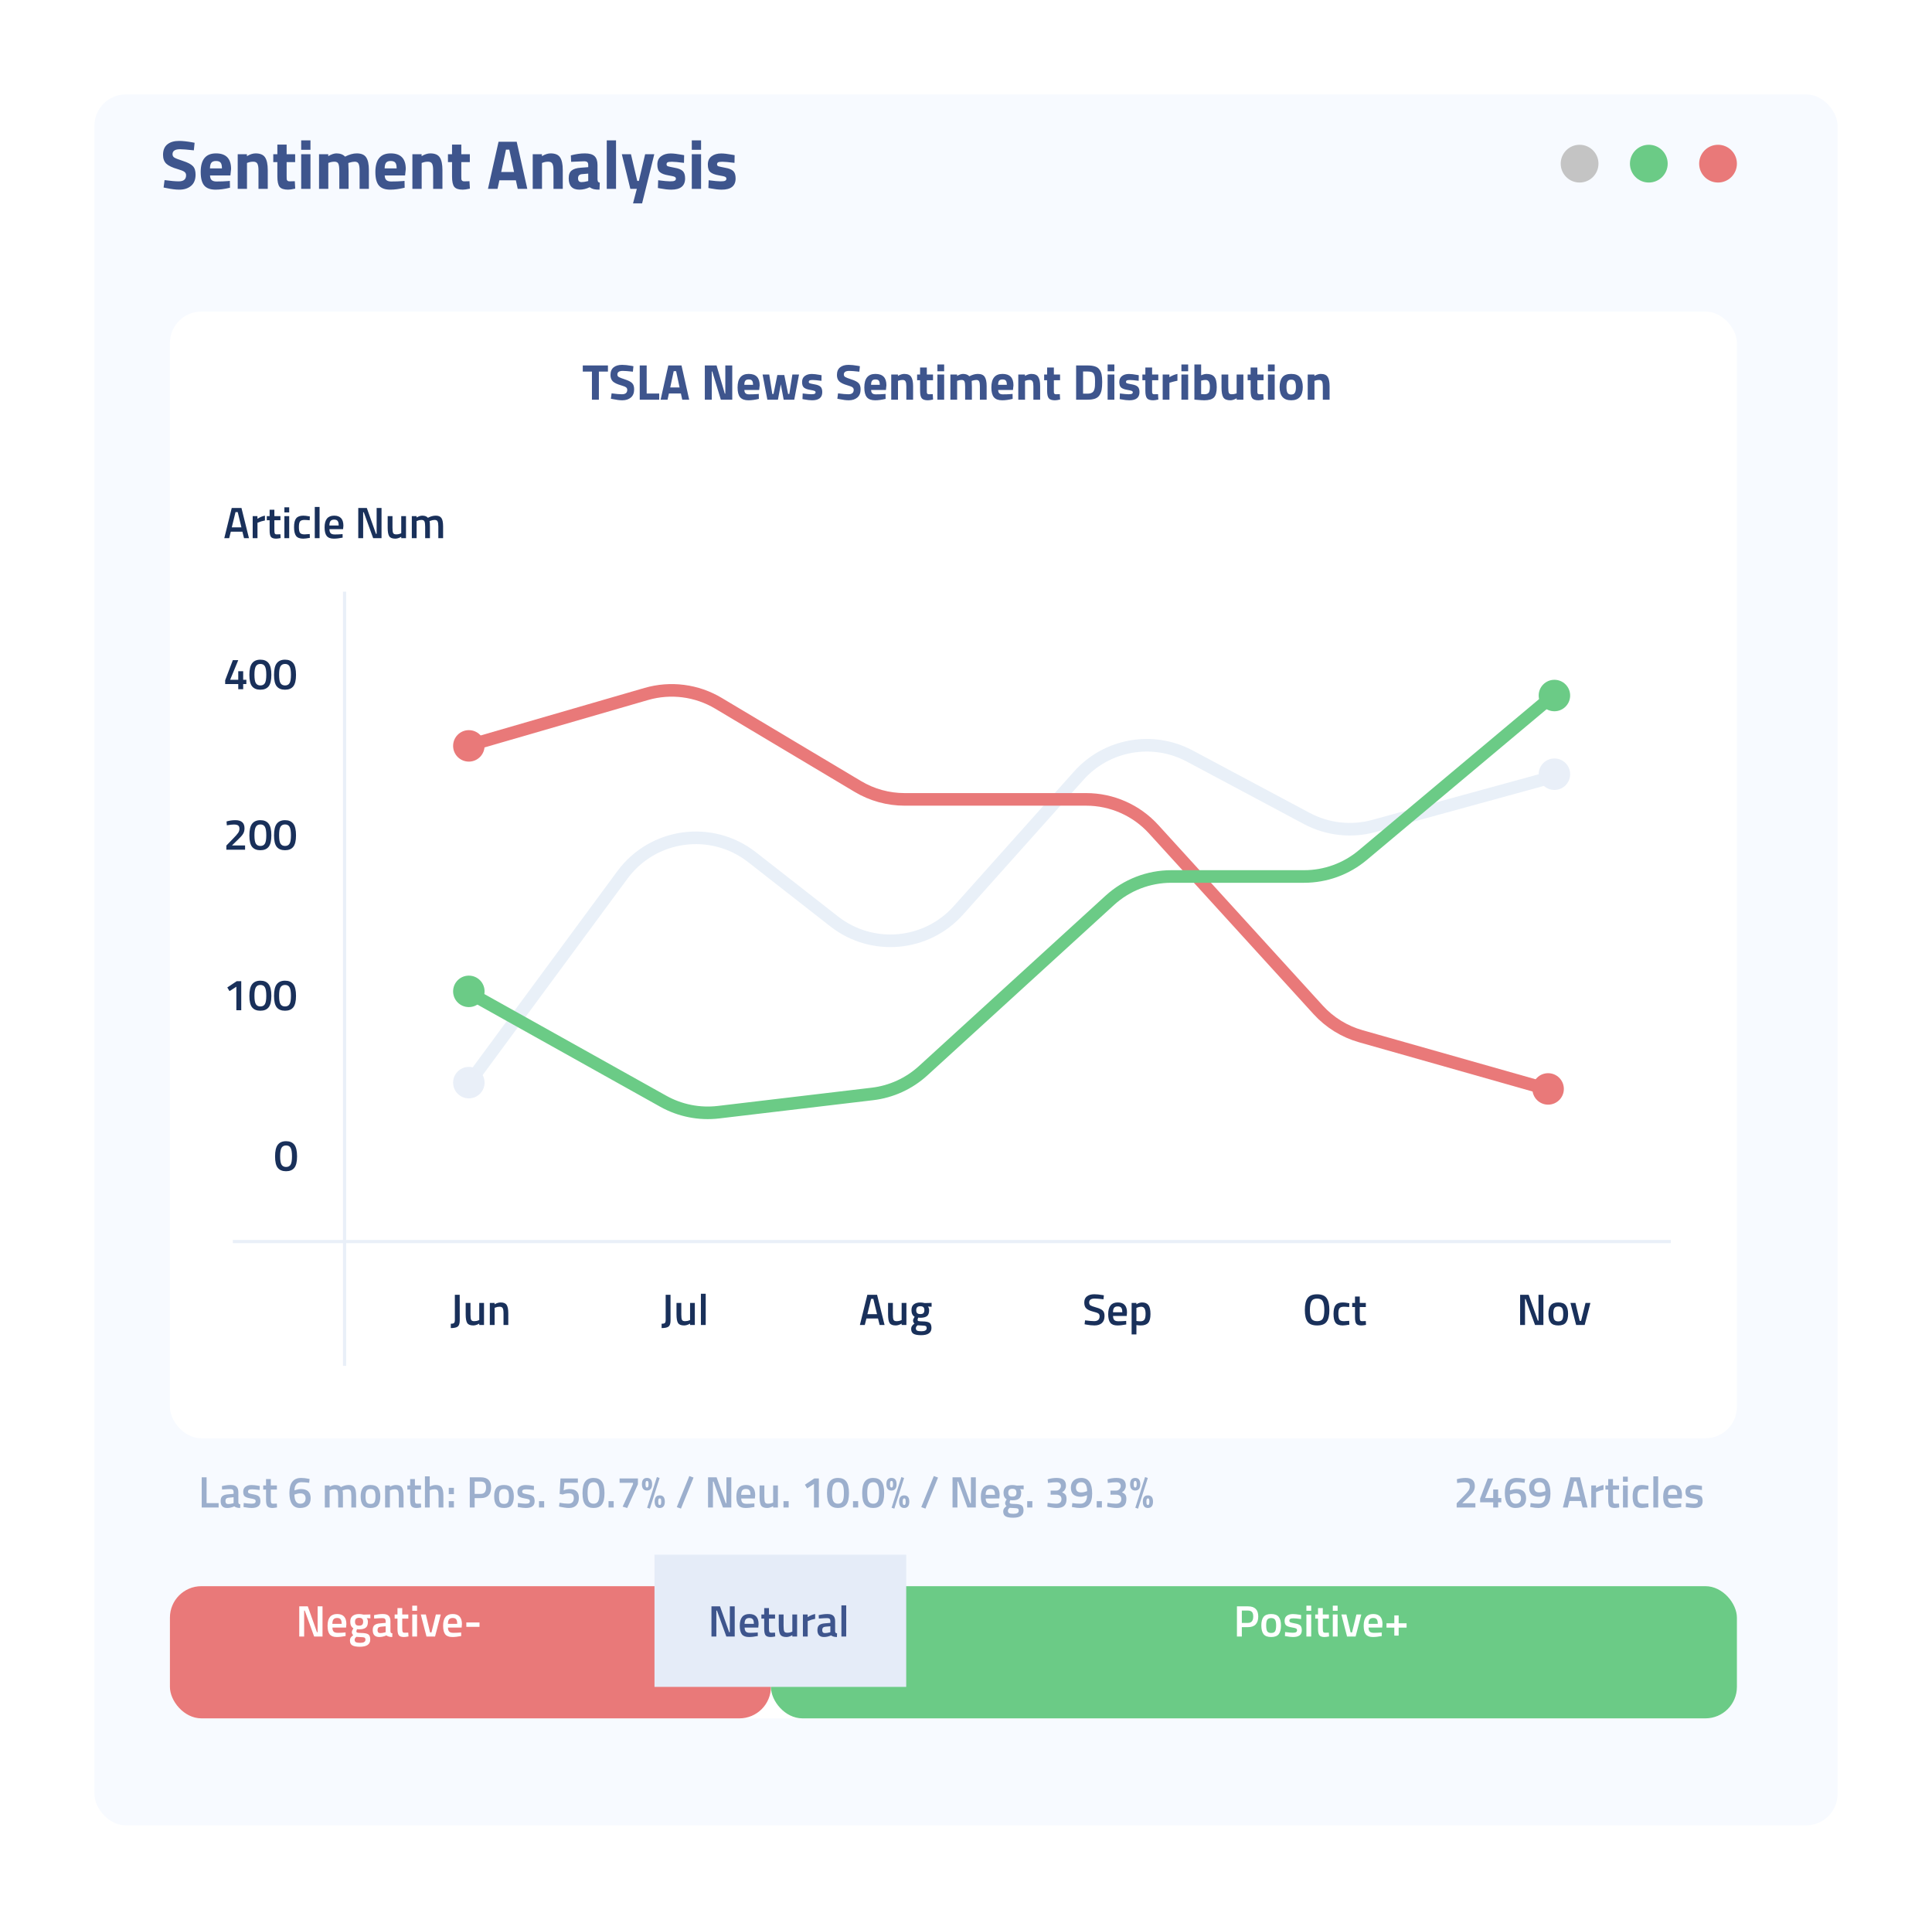 <svg width="614" height="610" viewBox="0 0 614 610" fill="none" xmlns="http://www.w3.org/2000/svg">
<g filter="url(#filter0_d)">
<rect x="26" y="10" width="554" height="550" rx="10" fill="#F7FAFF"/>
</g>
<g filter="url(#filter1_d)">
<rect x="54" y="89" width="498" height="358" rx="10" fill="white"/>
</g>
<path d="M143.266 421.994V420.622C143.761 420.622 144.097 420.547 144.274 420.398C144.461 420.249 144.554 419.917 144.554 419.404V411.41H146.094L146.108 419.516C146.108 420.515 145.898 421.177 145.478 421.504C145.058 421.831 144.321 421.994 143.266 421.994ZM152.309 414H153.821V421H152.309V420.566C151.627 420.958 150.997 421.154 150.419 421.154C149.457 421.154 148.813 420.897 148.487 420.384C148.16 419.861 147.997 418.951 147.997 417.654V414H149.523V417.668C149.523 418.508 149.593 419.073 149.733 419.362C149.873 419.651 150.199 419.796 150.713 419.796C151.217 419.796 151.679 419.703 152.099 419.516L152.309 419.432V414ZM157.194 421H155.668V414H157.18V414.434C157.861 414.042 158.505 413.846 159.112 413.846C160.045 413.846 160.68 414.112 161.016 414.644C161.361 415.167 161.534 416.035 161.534 417.248V421H160.022V417.29C160.022 416.534 159.938 415.997 159.77 415.68C159.611 415.363 159.28 415.204 158.776 415.204C158.3 415.204 157.843 415.297 157.404 415.484L157.194 415.568V421Z" fill="#19305A"/>
<path d="M88.288 363.74C88.876 362.984 89.753 362.606 90.92 362.606C92.087 362.606 92.959 362.979 93.538 363.726C94.117 364.473 94.406 365.709 94.406 367.436C94.406 369.153 94.112 370.371 93.524 371.09C92.945 371.799 92.073 372.154 90.906 372.154C89.749 372.154 88.876 371.799 88.288 371.09C87.709 370.381 87.42 369.167 87.42 367.45C87.42 365.723 87.709 364.487 88.288 363.74ZM92.362 364.734C92.073 364.221 91.592 363.964 90.92 363.964C90.248 363.964 89.763 364.221 89.464 364.734C89.175 365.238 89.03 366.129 89.03 367.408C89.03 368.687 89.179 369.573 89.478 370.068C89.786 370.553 90.267 370.796 90.92 370.796C91.583 370.796 92.059 370.553 92.348 370.068C92.647 369.573 92.796 368.687 92.796 367.408C92.796 366.129 92.651 365.238 92.362 364.734Z" fill="#19305A"/>
<path d="M76.67 311.76V321H75.116V313.524L72.946 314.924L72.232 313.762L75.242 311.76H76.67ZM80.122 312.74C80.71 311.984 81.587 311.606 82.754 311.606C83.921 311.606 84.793 311.979 85.372 312.726C85.951 313.473 86.24 314.709 86.24 316.436C86.24 318.153 85.946 319.371 85.358 320.09C84.779 320.799 83.907 321.154 82.74 321.154C81.583 321.154 80.71 320.799 80.122 320.09C79.543 319.381 79.254 318.167 79.254 316.45C79.254 314.723 79.543 313.487 80.122 312.74ZM84.196 313.734C83.907 313.221 83.426 312.964 82.754 312.964C82.082 312.964 81.597 313.221 81.298 313.734C81.009 314.238 80.864 315.129 80.864 316.408C80.864 317.687 81.013 318.573 81.312 319.068C81.62 319.553 82.101 319.796 82.754 319.796C83.417 319.796 83.893 319.553 84.182 319.068C84.481 318.573 84.63 317.687 84.63 316.408C84.63 315.129 84.485 314.238 84.196 313.734ZM87.956 312.74C88.544 311.984 89.421 311.606 90.588 311.606C91.755 311.606 92.627 311.979 93.206 312.726C93.785 313.473 94.074 314.709 94.074 316.436C94.074 318.153 93.78 319.371 93.192 320.09C92.613 320.799 91.741 321.154 90.574 321.154C89.417 321.154 88.544 320.799 87.956 320.09C87.377 319.381 87.088 318.167 87.088 316.45C87.088 314.723 87.377 313.487 87.956 312.74ZM92.03 313.734C91.741 313.221 91.26 312.964 90.588 312.964C89.916 312.964 89.431 313.221 89.132 313.734C88.843 314.238 88.698 315.129 88.698 316.408C88.698 317.687 88.847 318.573 89.146 319.068C89.454 319.553 89.935 319.796 90.588 319.796C91.251 319.796 91.727 319.553 92.016 319.068C92.315 318.573 92.464 317.687 92.464 316.408C92.464 315.129 92.319 314.238 92.03 313.734Z" fill="#19305A"/>
<path d="M77.888 270H71.938V268.67L74.22 266.318C74.911 265.609 75.396 265.053 75.676 264.652C75.956 264.251 76.096 263.812 76.096 263.336C76.096 262.851 75.961 262.505 75.69 262.3C75.419 262.095 74.976 261.992 74.36 261.992C73.781 261.992 73.142 262.057 72.442 262.188L72.092 262.244L71.994 261.012C72.899 260.741 73.837 260.606 74.808 260.606C76.74 260.606 77.706 261.465 77.706 263.182C77.706 263.854 77.557 264.437 77.258 264.932C76.969 265.427 76.446 266.024 75.69 266.724L73.716 268.642H77.888V270ZM80.122 261.74C80.71 260.984 81.587 260.606 82.754 260.606C83.921 260.606 84.793 260.979 85.372 261.726C85.951 262.473 86.24 263.709 86.24 265.436C86.24 267.153 85.946 268.371 85.358 269.09C84.779 269.799 83.907 270.154 82.74 270.154C81.583 270.154 80.71 269.799 80.122 269.09C79.543 268.381 79.254 267.167 79.254 265.45C79.254 263.723 79.543 262.487 80.122 261.74ZM84.196 262.734C83.907 262.221 83.426 261.964 82.754 261.964C82.082 261.964 81.597 262.221 81.298 262.734C81.009 263.238 80.864 264.129 80.864 265.408C80.864 266.687 81.013 267.573 81.312 268.068C81.62 268.553 82.101 268.796 82.754 268.796C83.417 268.796 83.893 268.553 84.182 268.068C84.481 267.573 84.63 266.687 84.63 265.408C84.63 264.129 84.485 263.238 84.196 262.734ZM87.956 261.74C88.544 260.984 89.421 260.606 90.588 260.606C91.755 260.606 92.627 260.979 93.206 261.726C93.785 262.473 94.074 263.709 94.074 265.436C94.074 267.153 93.78 268.371 93.192 269.09C92.613 269.799 91.741 270.154 90.574 270.154C89.417 270.154 88.544 269.799 87.956 269.09C87.377 268.381 87.088 267.167 87.088 265.45C87.088 263.723 87.377 262.487 87.956 261.74ZM92.03 262.734C91.741 262.221 91.26 261.964 90.588 261.964C89.916 261.964 89.431 262.221 89.132 262.734C88.843 263.238 88.698 264.129 88.698 265.408C88.698 266.687 88.847 267.573 89.146 268.068C89.454 268.553 89.935 268.796 90.588 268.796C91.251 268.796 91.727 268.553 92.016 268.068C92.315 267.573 92.464 266.687 92.464 265.408C92.464 264.129 92.319 263.238 92.03 262.734Z" fill="#19305A"/>
<path d="M75.718 219V217.348H71.56V216.158L73.996 209.76H75.718L73.142 215.99H75.718V213.274H77.286V215.99H78.294V217.348H77.286V219H75.718ZM80.122 210.74C80.71 209.984 81.587 209.606 82.754 209.606C83.921 209.606 84.793 209.979 85.372 210.726C85.951 211.473 86.24 212.709 86.24 214.436C86.24 216.153 85.946 217.371 85.358 218.09C84.779 218.799 83.907 219.154 82.74 219.154C81.583 219.154 80.71 218.799 80.122 218.09C79.543 217.381 79.254 216.167 79.254 214.45C79.254 212.723 79.543 211.487 80.122 210.74ZM84.196 211.734C83.907 211.221 83.426 210.964 82.754 210.964C82.082 210.964 81.597 211.221 81.298 211.734C81.009 212.238 80.864 213.129 80.864 214.408C80.864 215.687 81.013 216.573 81.312 217.068C81.62 217.553 82.101 217.796 82.754 217.796C83.417 217.796 83.893 217.553 84.182 217.068C84.481 216.573 84.63 215.687 84.63 214.408C84.63 213.129 84.485 212.238 84.196 211.734ZM87.956 210.74C88.544 209.984 89.421 209.606 90.588 209.606C91.755 209.606 92.627 209.979 93.206 210.726C93.785 211.473 94.074 212.709 94.074 214.436C94.074 216.153 93.78 217.371 93.192 218.09C92.613 218.799 91.741 219.154 90.574 219.154C89.417 219.154 88.544 218.799 87.956 218.09C87.377 217.381 87.088 216.167 87.088 214.45C87.088 212.723 87.377 211.487 87.956 210.74ZM92.03 211.734C91.741 211.221 91.26 210.964 90.588 210.964C89.916 210.964 89.431 211.221 89.132 211.734C88.843 212.238 88.698 213.129 88.698 214.408C88.698 215.687 88.847 216.573 89.146 217.068C89.454 217.553 89.935 217.796 90.588 217.796C91.251 217.796 91.727 217.553 92.016 217.068C92.315 216.573 92.464 215.687 92.464 214.408C92.464 213.129 92.319 212.238 92.03 211.734Z" fill="#19305A"/>
<path d="M71.28 171L73.646 161.41H76.74L79.12 171H77.552L77.034 168.942H73.352L72.834 171H71.28ZM74.85 162.712L73.66 167.57H76.726L75.55 162.712H74.85ZM80.305 171V164H81.817V164.84C82.61 164.327 83.403 163.995 84.197 163.846V165.372C83.394 165.531 82.708 165.736 82.139 165.988L81.831 166.114V171H80.305ZM89.129 165.302H87.198V168.382C87.198 168.951 87.24 169.329 87.323 169.516C87.407 169.703 87.622 169.796 87.968 169.796L89.115 169.754L89.186 170.972C88.56 171.093 88.084 171.154 87.757 171.154C86.964 171.154 86.418 170.972 86.12 170.608C85.83 170.244 85.686 169.558 85.686 168.55V165.302H84.79V164H85.686V161.97H87.198V164H89.129V165.302ZM90.381 171V164H91.907V171H90.381ZM90.381 162.81V161.2H91.907V162.81H90.381ZM96.376 163.846C96.871 163.846 97.454 163.911 98.126 164.042L98.476 164.112L98.42 165.316C97.683 165.241 97.137 165.204 96.782 165.204C96.073 165.204 95.597 165.363 95.354 165.68C95.111 165.997 94.99 166.595 94.99 167.472C94.99 168.349 95.107 168.956 95.34 169.292C95.573 169.628 96.059 169.796 96.796 169.796L98.434 169.684L98.476 170.902C97.533 171.07 96.824 171.154 96.348 171.154C95.284 171.154 94.533 170.869 94.094 170.3C93.665 169.721 93.45 168.779 93.45 167.472C93.45 166.165 93.679 165.237 94.136 164.686C94.593 164.126 95.34 163.846 96.376 163.846ZM100.035 171V161.088H101.561V171H100.035ZM108.476 169.74L108.868 169.698L108.896 170.832C107.832 171.047 106.89 171.154 106.068 171.154C105.032 171.154 104.286 170.869 103.828 170.3C103.38 169.731 103.156 168.821 103.156 167.57C103.156 165.087 104.169 163.846 106.194 163.846C108.154 163.846 109.134 164.915 109.134 167.052L109.036 168.144H104.696C104.706 168.723 104.832 169.147 105.074 169.418C105.317 169.689 105.77 169.824 106.432 169.824C107.095 169.824 107.776 169.796 108.476 169.74ZM107.636 166.968C107.636 166.277 107.524 165.797 107.3 165.526C107.086 165.246 106.717 165.106 106.194 165.106C105.672 165.106 105.289 165.251 105.046 165.54C104.813 165.829 104.692 166.305 104.682 166.968H107.636ZM113.86 171V161.41H116.576L119.488 169.628H119.698V161.41H121.252V171H118.592L115.61 162.768H115.414V171H113.86ZM127.518 164H129.03V171H127.518V170.566C126.836 170.958 126.206 171.154 125.628 171.154C124.666 171.154 124.022 170.897 123.696 170.384C123.369 169.861 123.206 168.951 123.206 167.654V164H124.732V167.668C124.732 168.508 124.802 169.073 124.942 169.362C125.082 169.651 125.408 169.796 125.922 169.796C126.426 169.796 126.888 169.703 127.308 169.516L127.518 169.432V164ZM132.403 171H130.877V164H132.389V164.434C133.052 164.042 133.658 163.846 134.209 163.846C135.021 163.846 135.614 164.075 135.987 164.532C136.836 164.075 137.681 163.846 138.521 163.846C139.361 163.846 139.954 164.107 140.299 164.63C140.644 165.143 140.817 166.016 140.817 167.248V171H139.305V167.29C139.305 166.534 139.226 165.997 139.067 165.68C138.918 165.363 138.6 165.204 138.115 165.204C137.695 165.204 137.242 165.297 136.757 165.484L136.519 165.582C136.594 165.769 136.631 166.366 136.631 167.374V171H135.119V167.402C135.119 166.571 135.044 165.997 134.895 165.68C134.746 165.363 134.419 165.204 133.915 165.204C133.448 165.204 133.014 165.297 132.613 165.484L132.403 165.568V171Z" fill="#19305A"/>
<path d="M210.266 421.994V420.622C210.761 420.622 211.097 420.547 211.274 420.398C211.461 420.249 211.554 419.917 211.554 419.404V411.41H213.094L213.108 419.516C213.108 420.515 212.898 421.177 212.478 421.504C212.058 421.831 211.321 421.994 210.266 421.994ZM219.309 414H220.821V421H219.309V420.566C218.627 420.958 217.997 421.154 217.419 421.154C216.457 421.154 215.813 420.897 215.487 420.384C215.16 419.861 214.997 418.951 214.997 417.654V414H216.523V417.668C216.523 418.508 216.593 419.073 216.733 419.362C216.873 419.651 217.199 419.796 217.713 419.796C218.217 419.796 218.679 419.703 219.099 419.516L219.309 419.432V414ZM222.752 421V411.088H224.278V421H222.752Z" fill="#19305A"/>
<path d="M273.28 421L275.646 411.41H278.74L281.12 421H279.552L279.034 418.942H275.352L274.834 421H273.28ZM276.85 412.712L275.66 417.57H278.726L277.55 412.712H276.85ZM286.547 414H288.059V421H286.547V420.566C285.866 420.958 285.236 421.154 284.657 421.154C283.696 421.154 283.052 420.897 282.725 420.384C282.398 419.861 282.235 418.951 282.235 417.654V414H283.761V417.668C283.761 418.508 283.831 419.073 283.971 419.362C284.111 419.651 284.438 419.796 284.951 419.796C285.455 419.796 285.917 419.703 286.337 419.516L286.547 419.432V414ZM296.024 421.952C296.024 423.483 294.918 424.248 292.706 424.248C291.642 424.248 290.854 424.103 290.34 423.814C289.827 423.525 289.57 422.997 289.57 422.232C289.57 421.887 289.654 421.588 289.822 421.336C289.99 421.093 290.261 420.827 290.634 420.538C290.326 420.333 290.172 419.992 290.172 419.516C290.172 419.329 290.298 419.026 290.55 418.606L290.676 418.396C290.004 417.995 289.668 417.295 289.668 416.296C289.668 415.456 289.92 414.84 290.424 414.448C290.928 414.056 291.61 413.86 292.468 413.86C292.879 413.86 293.285 413.907 293.686 414L293.896 414.042L296.066 413.986V415.218L294.904 415.148C295.156 415.475 295.282 415.857 295.282 416.296C295.282 417.211 295.049 417.845 294.582 418.2C294.125 418.545 293.406 418.718 292.426 418.718C292.184 418.718 291.978 418.699 291.81 418.662C291.68 418.979 291.614 419.227 291.614 419.404C291.614 419.572 291.698 419.689 291.866 419.754C292.044 419.819 292.464 419.857 293.126 419.866C294.237 419.875 294.998 420.025 295.408 420.314C295.819 420.603 296.024 421.149 296.024 421.952ZM291.068 422.092C291.068 422.419 291.199 422.652 291.46 422.792C291.722 422.932 292.17 423.002 292.804 423.002C293.934 423.002 294.498 422.68 294.498 422.036C294.498 421.672 294.396 421.439 294.19 421.336C293.994 421.243 293.598 421.191 293 421.182L291.628 421.098C291.423 421.266 291.278 421.42 291.194 421.56C291.11 421.709 291.068 421.887 291.068 422.092ZM291.18 416.296C291.18 416.725 291.283 417.043 291.488 417.248C291.694 417.444 292.025 417.542 292.482 417.542C292.94 417.542 293.266 417.444 293.462 417.248C293.668 417.043 293.77 416.725 293.77 416.296C293.77 415.867 293.668 415.554 293.462 415.358C293.257 415.153 292.926 415.05 292.468 415.05C291.61 415.05 291.18 415.465 291.18 416.296Z" fill="#19305A"/>
<path d="M347.92 412.614C346.735 412.614 346.142 413.029 346.142 413.86C346.142 414.289 346.282 414.597 346.562 414.784C346.842 414.961 347.458 415.185 348.41 415.456C349.371 415.717 350.048 416.035 350.44 416.408C350.832 416.772 351.028 417.351 351.028 418.144C351.028 419.152 350.739 419.908 350.16 420.412C349.591 420.907 348.811 421.154 347.822 421.154C347.029 421.154 346.151 421.061 345.19 420.874L344.686 420.776L344.84 419.53C346.1 419.698 347.061 419.782 347.724 419.782C348.881 419.782 349.46 419.269 349.46 418.242C349.46 417.841 349.329 417.547 349.068 417.36C348.807 417.164 348.219 416.954 347.304 416.73C346.389 416.497 345.708 416.179 345.26 415.778C344.812 415.377 344.588 414.742 344.588 413.874C344.588 413.006 344.868 412.353 345.428 411.914C345.997 411.466 346.781 411.242 347.78 411.242C348.499 411.242 349.348 411.326 350.328 411.494L350.818 411.578L350.692 412.838C349.385 412.689 348.461 412.614 347.92 412.614ZM357.51 419.74L357.902 419.698L357.93 420.832C356.866 421.047 355.923 421.154 355.102 421.154C354.066 421.154 353.319 420.869 352.862 420.3C352.414 419.731 352.19 418.821 352.19 417.57C352.19 415.087 353.202 413.846 355.228 413.846C357.188 413.846 358.168 414.915 358.168 417.052L358.07 418.144H353.73C353.739 418.723 353.865 419.147 354.108 419.418C354.35 419.689 354.803 419.824 355.466 419.824C356.128 419.824 356.81 419.796 357.51 419.74ZM356.67 416.968C356.67 416.277 356.558 415.797 356.334 415.526C356.119 415.246 355.75 415.106 355.228 415.106C354.705 415.106 354.322 415.251 354.08 415.54C353.846 415.829 353.725 416.305 353.716 416.968H356.67ZM359.635 424.01V414H361.147V414.434C361.791 414.042 362.393 413.846 362.953 413.846C363.877 413.846 364.554 414.131 364.983 414.7C365.412 415.26 365.627 416.207 365.627 417.542C365.627 418.867 365.38 419.801 364.885 420.342C364.4 420.883 363.602 421.154 362.491 421.154C362.108 421.154 361.665 421.112 361.161 421.028V424.01H359.635ZM362.687 415.204C362.248 415.204 361.81 415.302 361.371 415.498L361.161 415.596V419.726C361.534 419.801 361.945 419.838 362.393 419.838C363.028 419.838 363.466 419.656 363.709 419.292C363.952 418.928 364.073 418.307 364.073 417.43C364.073 415.946 363.611 415.204 362.687 415.204Z" fill="#19305A"/>
<path d="M416.772 418.97C417.089 419.521 417.696 419.796 418.592 419.796C419.488 419.796 420.09 419.525 420.398 418.984C420.715 418.443 420.874 417.537 420.874 416.268C420.874 414.989 420.711 414.061 420.384 413.482C420.067 412.903 419.469 412.614 418.592 412.614C417.715 412.614 417.113 412.903 416.786 413.482C416.459 414.061 416.296 414.985 416.296 416.254C416.296 417.514 416.455 418.419 416.772 418.97ZM421.616 419.978C421.047 420.762 420.039 421.154 418.592 421.154C417.145 421.154 416.133 420.762 415.554 419.978C414.975 419.185 414.686 417.943 414.686 416.254C414.686 414.565 414.975 413.309 415.554 412.488C416.142 411.667 417.155 411.256 418.592 411.256C420.029 411.256 421.037 411.667 421.616 412.488C422.195 413.3 422.484 414.555 422.484 416.254C422.484 417.953 422.195 419.194 421.616 419.978ZM426.73 413.846C427.224 413.846 427.808 413.911 428.48 414.042L428.83 414.112L428.774 415.316C428.036 415.241 427.49 415.204 427.136 415.204C426.426 415.204 425.95 415.363 425.708 415.68C425.465 415.997 425.344 416.595 425.344 417.472C425.344 418.349 425.46 418.956 425.694 419.292C425.927 419.628 426.412 419.796 427.15 419.796L428.788 419.684L428.83 420.902C427.887 421.07 427.178 421.154 426.702 421.154C425.638 421.154 424.886 420.869 424.448 420.3C424.018 419.721 423.804 418.779 423.804 417.472C423.804 416.165 424.032 415.237 424.49 414.686C424.947 414.126 425.694 413.846 426.73 413.846ZM434.071 415.302H432.139V418.382C432.139 418.951 432.181 419.329 432.265 419.516C432.349 419.703 432.564 419.796 432.909 419.796L434.057 419.754L434.127 420.972C433.502 421.093 433.026 421.154 432.699 421.154C431.906 421.154 431.36 420.972 431.061 420.608C430.772 420.244 430.627 419.558 430.627 418.55V415.302H429.731V414H430.627V411.97H432.139V414H434.071V415.302Z" fill="#19305A"/>
<path d="M483.106 421V411.41H485.822L488.734 419.628H488.944V411.41H490.498V421H487.838L484.856 412.768H484.66V421H483.106ZM492.818 414.756C493.303 414.149 494.106 413.846 495.226 413.846C496.346 413.846 497.144 414.149 497.62 414.756C498.105 415.363 498.348 416.273 498.348 417.486C498.348 418.699 498.114 419.614 497.648 420.23C497.181 420.846 496.374 421.154 495.226 421.154C494.078 421.154 493.27 420.846 492.804 420.23C492.337 419.614 492.104 418.699 492.104 417.486C492.104 416.273 492.342 415.363 492.818 414.756ZM493.966 419.306C494.18 419.679 494.6 419.866 495.226 419.866C495.851 419.866 496.271 419.679 496.486 419.306C496.7 418.933 496.808 418.321 496.808 417.472C496.808 416.623 496.691 416.021 496.458 415.666C496.234 415.311 495.823 415.134 495.226 415.134C494.628 415.134 494.213 415.311 493.98 415.666C493.756 416.021 493.644 416.623 493.644 417.472C493.644 418.321 493.751 418.933 493.966 419.306ZM499.096 414H500.692L502.036 419.698H502.484L503.884 414H505.438L503.618 421H500.902L499.096 414Z" fill="#19305A"/>
<path d="M57.226 47.416C55.627 47.416 54.828 47.944 54.828 49C54.828 49.469 55.026 49.829 55.422 50.078C55.818 50.327 56.742 50.687 58.194 51.156C59.661 51.625 60.687 52.161 61.274 52.762C61.861 53.349 62.154 54.258 62.154 55.49C62.154 57.059 61.677 58.247 60.724 59.054C59.771 59.861 58.524 60.264 56.984 60.264C55.84 60.264 54.439 60.088 52.782 59.736L51.99 59.582L52.298 57.228C54.263 57.492 55.767 57.624 56.808 57.624C58.363 57.624 59.14 56.979 59.14 55.688C59.14 55.219 58.957 54.852 58.59 54.588C58.238 54.324 57.527 54.038 56.456 53.73C54.755 53.246 53.552 52.674 52.848 52.014C52.159 51.339 51.814 50.408 51.814 49.22C51.814 47.724 52.269 46.609 53.178 45.876C54.087 45.143 55.334 44.776 56.918 44.776C58.003 44.776 59.382 44.923 61.054 45.216L61.846 45.37L61.604 47.768C59.536 47.533 58.077 47.416 57.226 47.416ZM66.751 55.754C66.766 56.429 66.942 56.92 67.279 57.228C67.631 57.521 68.129 57.668 68.775 57.668C70.139 57.668 71.356 57.624 72.427 57.536L73.043 57.47L73.087 59.648C71.4 60.059 69.875 60.264 68.511 60.264C66.853 60.264 65.651 59.824 64.903 58.944C64.155 58.064 63.781 56.634 63.781 54.654C63.781 50.709 65.401 48.736 68.643 48.736C71.84 48.736 73.439 50.393 73.439 53.708L73.219 55.754H66.751ZM70.535 53.51C70.535 52.63 70.395 52.021 70.117 51.684C69.838 51.332 69.347 51.156 68.643 51.156C67.954 51.156 67.462 51.339 67.169 51.706C66.89 52.058 66.743 52.659 66.729 53.51H70.535ZM78.494 60H75.546V49H78.472V49.616C79.469 49.029 80.386 48.736 81.222 48.736C82.688 48.736 83.7 49.169 84.258 50.034C84.815 50.899 85.094 52.234 85.094 54.038V60H82.146V54.126C82.146 53.187 82.036 52.498 81.816 52.058C81.596 51.603 81.156 51.376 80.496 51.376C79.894 51.376 79.315 51.479 78.758 51.684L78.494 51.772V60ZM93.8 51.508H91.094V56.018C91.094 56.458 91.101 56.773 91.116 56.964C91.145 57.14 91.226 57.294 91.358 57.426C91.504 57.558 91.725 57.624 92.018 57.624L93.69 57.58L93.822 59.934C92.839 60.154 92.091 60.264 91.578 60.264C90.258 60.264 89.356 59.971 88.872 59.384C88.388 58.783 88.146 57.683 88.146 56.084V51.508H86.848V49H88.146V45.942H91.094V49H93.8V51.508ZM95.719 60V49H98.668V60H95.719ZM95.719 47.592V44.6H98.668V47.592H95.719ZM104.339 60H101.391V49H104.317V49.616C105.329 49.029 106.195 48.736 106.913 48.736C108.101 48.736 109.018 49.081 109.663 49.77C111.013 49.081 112.245 48.736 113.359 48.736C114.811 48.736 115.816 49.161 116.373 50.012C116.945 50.848 117.231 52.19 117.231 54.038V60H114.283V54.126C114.283 53.187 114.181 52.498 113.975 52.058C113.77 51.603 113.359 51.376 112.743 51.376C112.274 51.376 111.702 51.479 111.027 51.684L110.697 51.794C110.756 52.894 110.785 53.73 110.785 54.302V60H107.837V54.346C107.837 53.261 107.742 52.498 107.551 52.058C107.361 51.603 106.943 51.376 106.297 51.376C105.725 51.376 105.161 51.479 104.603 51.684L104.339 51.772V60ZM122.266 55.754C122.281 56.429 122.457 56.92 122.794 57.228C123.146 57.521 123.645 57.668 124.29 57.668C125.654 57.668 126.872 57.624 127.942 57.536L128.558 57.47L128.602 59.648C126.916 60.059 125.39 60.264 124.026 60.264C122.369 60.264 121.166 59.824 120.418 58.944C119.67 58.064 119.296 56.634 119.296 54.654C119.296 50.709 120.917 48.736 124.158 48.736C127.356 48.736 128.954 50.393 128.954 53.708L128.734 55.754H122.266ZM126.05 53.51C126.05 52.63 125.911 52.021 125.632 51.684C125.354 51.332 124.862 51.156 124.158 51.156C123.469 51.156 122.978 51.339 122.684 51.706C122.406 52.058 122.259 52.659 122.244 53.51H126.05ZM134.009 60H131.061V49H133.987V49.616C134.985 49.029 135.901 48.736 136.737 48.736C138.204 48.736 139.216 49.169 139.773 50.034C140.331 50.899 140.609 52.234 140.609 54.038V60H137.661V54.126C137.661 53.187 137.551 52.498 137.331 52.058C137.111 51.603 136.671 51.376 136.011 51.376C135.41 51.376 134.831 51.479 134.273 51.684L134.009 51.772V60ZM149.315 51.508H146.609V56.018C146.609 56.458 146.617 56.773 146.631 56.964C146.661 57.14 146.741 57.294 146.873 57.426C147.02 57.558 147.24 57.624 147.533 57.624L149.205 57.58L149.337 59.934C148.355 60.154 147.607 60.264 147.093 60.264C145.773 60.264 144.871 59.971 144.387 59.384C143.903 58.783 143.661 57.683 143.661 56.084V51.508H142.363V49H143.661V45.942H146.609V49H149.315V51.508ZM155.079 60L158.445 45.04H164.209L167.575 60H164.539L163.945 57.294H158.709L158.115 60H155.079ZM160.799 47.548L159.281 54.654H163.373L161.855 47.548H160.799ZM172.251 60H169.303V49H172.229V49.616C173.227 49.029 174.143 48.736 174.979 48.736C176.446 48.736 177.458 49.169 178.015 50.034C178.573 50.899 178.851 52.234 178.851 54.038V60H175.903V54.126C175.903 53.187 175.793 52.498 175.573 52.058C175.353 51.603 174.913 51.376 174.253 51.376C173.652 51.376 173.073 51.479 172.515 51.684L172.251 51.772V60ZM189.89 52.432V57.008C189.919 57.36 189.978 57.609 190.066 57.756C190.154 57.888 190.337 57.983 190.616 58.042L190.528 60.264C189.78 60.264 189.178 60.213 188.724 60.11C188.284 60.007 187.836 59.802 187.382 59.494C186.326 60.007 185.248 60.264 184.148 60.264C181.874 60.264 180.738 59.061 180.738 56.656C180.738 55.483 181.053 54.654 181.684 54.17C182.314 53.671 183.282 53.378 184.588 53.29L186.942 53.114V52.432C186.942 51.977 186.839 51.669 186.634 51.508C186.428 51.332 186.098 51.244 185.644 51.244L181.508 51.42L181.42 49.374C182.989 48.949 184.478 48.736 185.886 48.736C187.308 48.736 188.328 49.029 188.944 49.616C189.574 50.203 189.89 51.141 189.89 52.432ZM184.94 55.336C184.118 55.409 183.708 55.849 183.708 56.656C183.708 57.463 184.067 57.866 184.786 57.866C185.343 57.866 185.952 57.778 186.612 57.602L186.942 57.514V55.16L184.94 55.336ZM192.832 60V44.6H195.78V60H192.832ZM197.618 49H200.522L202.524 57.492H203.03L205.032 49H207.936L204.064 64.62H201.182L202.392 60H200.324L197.618 49ZM217.377 51.75C215.559 51.515 214.283 51.398 213.549 51.398C212.831 51.398 212.361 51.464 212.141 51.596C211.936 51.728 211.833 51.941 211.833 52.234C211.833 52.513 211.973 52.711 212.251 52.828C212.545 52.931 213.278 53.092 214.451 53.312C215.639 53.517 216.483 53.862 216.981 54.346C217.48 54.83 217.729 55.615 217.729 56.7C217.729 59.076 216.255 60.264 213.307 60.264C212.339 60.264 211.166 60.132 209.787 59.868L209.083 59.736L209.171 57.272C210.99 57.507 212.251 57.624 212.955 57.624C213.674 57.624 214.158 57.558 214.407 57.426C214.671 57.279 214.803 57.067 214.803 56.788C214.803 56.509 214.664 56.304 214.385 56.172C214.121 56.04 213.417 55.879 212.273 55.688C211.144 55.497 210.301 55.175 209.743 54.72C209.186 54.265 208.907 53.459 208.907 52.3C208.907 51.127 209.303 50.247 210.095 49.66C210.887 49.059 211.907 48.758 213.153 48.758C214.019 48.758 215.199 48.897 216.695 49.176L217.421 49.308L217.377 51.75ZM219.856 60V49H222.804V60H219.856ZM219.856 47.592V44.6H222.804V47.592H219.856ZM233.426 51.75C231.607 51.515 230.331 51.398 229.598 51.398C228.879 51.398 228.41 51.464 228.19 51.596C227.985 51.728 227.882 51.941 227.882 52.234C227.882 52.513 228.021 52.711 228.3 52.828C228.593 52.931 229.327 53.092 230.5 53.312C231.688 53.517 232.531 53.862 233.03 54.346C233.529 54.83 233.778 55.615 233.778 56.7C233.778 59.076 232.304 60.264 229.356 60.264C228.388 60.264 227.215 60.132 225.836 59.868L225.132 59.736L225.22 57.272C227.039 57.507 228.3 57.624 229.004 57.624C229.723 57.624 230.207 57.558 230.456 57.426C230.72 57.279 230.852 57.067 230.852 56.788C230.852 56.509 230.713 56.304 230.434 56.172C230.17 56.04 229.466 55.879 228.322 55.688C227.193 55.497 226.349 55.175 225.792 54.72C225.235 54.265 224.956 53.459 224.956 52.3C224.956 51.127 225.352 50.247 226.144 49.66C226.936 49.059 227.955 48.758 229.202 48.758C230.067 48.758 231.248 48.897 232.744 49.176L233.47 49.308L233.426 51.75Z" fill="#3E558D"/>
<circle cx="502" cy="52" r="6" fill="#C4C4C4"/>
<circle cx="524" cy="52" r="6" fill="#6BCB86"/>
<circle cx="546" cy="52" r="6" fill="#E97979"/>
<g filter="url(#filter2_d)">
<rect x="54" y="494" width="498" height="42" rx="10" fill="white"/>
</g>
<g filter="url(#filter3_ddd)">
<rect x="54" y="494" width="191" height="42" rx="10" fill="#E97979"/>
</g>
<g filter="url(#filter4_ddd)">
<rect x="245" y="494" width="307" height="42" rx="10" fill="#6BCB86"/>
</g>
<path d="M396.62 517.018H394.66V520H393.106V510.41H396.62C398.795 510.41 399.882 511.483 399.882 513.63C399.882 514.731 399.607 515.571 399.056 516.15C398.515 516.729 397.703 517.018 396.62 517.018ZM394.66 515.674H396.606C397.726 515.674 398.286 514.993 398.286 513.63C398.286 512.977 398.151 512.501 397.88 512.202C397.609 511.903 397.185 511.754 396.606 511.754H394.66V515.674ZM401.573 513.756C402.059 513.149 402.861 512.846 403.981 512.846C405.101 512.846 405.899 513.149 406.375 513.756C406.861 514.363 407.103 515.273 407.103 516.486C407.103 517.699 406.87 518.614 406.403 519.23C405.937 519.846 405.129 520.154 403.981 520.154C402.833 520.154 402.026 519.846 401.559 519.23C401.093 518.614 400.859 517.699 400.859 516.486C400.859 515.273 401.097 514.363 401.573 513.756ZM402.721 518.306C402.936 518.679 403.356 518.866 403.981 518.866C404.607 518.866 405.027 518.679 405.241 518.306C405.456 517.933 405.563 517.321 405.563 516.472C405.563 515.623 405.447 515.021 405.213 514.666C404.989 514.311 404.579 514.134 403.981 514.134C403.384 514.134 402.969 514.311 402.735 514.666C402.511 515.021 402.399 515.623 402.399 516.472C402.399 517.321 402.507 517.933 402.721 518.306ZM413.477 514.442C412.376 514.293 411.578 514.218 411.083 514.218C410.589 514.218 410.243 514.279 410.047 514.4C409.861 514.512 409.767 514.694 409.767 514.946C409.767 515.198 409.87 515.375 410.075 515.478C410.29 515.581 410.785 515.702 411.559 515.842C412.343 515.973 412.899 516.183 413.225 516.472C413.552 516.761 413.715 517.275 413.715 518.012C413.715 518.749 413.477 519.291 413.001 519.636C412.535 519.981 411.849 520.154 410.943 520.154C410.374 520.154 409.655 520.075 408.787 519.916L408.353 519.846L408.409 518.572C409.529 518.721 410.337 518.796 410.831 518.796C411.326 518.796 411.676 518.735 411.881 518.614C412.096 518.493 412.203 518.292 412.203 518.012C412.203 517.732 412.101 517.541 411.895 517.438C411.699 517.326 411.219 517.209 410.453 517.088C409.697 516.957 409.142 516.757 408.787 516.486C408.433 516.215 408.255 515.721 408.255 515.002C408.255 514.283 408.498 513.747 408.983 513.392C409.478 513.037 410.108 512.86 410.873 512.86C411.471 512.86 412.203 512.935 413.071 513.084L413.505 513.168L413.477 514.442ZM415.182 520V513H416.708V520H415.182ZM415.182 511.81V510.2H416.708V511.81H415.182ZM422.325 514.302H420.393V517.382C420.393 517.951 420.435 518.329 420.519 518.516C420.603 518.703 420.817 518.796 421.163 518.796L422.311 518.754L422.381 519.972C421.755 520.093 421.279 520.154 420.953 520.154C420.159 520.154 419.613 519.972 419.315 519.608C419.025 519.244 418.881 518.558 418.881 517.55V514.302H417.985V513H418.881V510.97H420.393V513H422.325V514.302ZM423.576 520V513H425.102V520H423.576ZM423.576 511.81V510.2H425.102V511.81H423.576ZM426.295 513H427.891L429.235 518.698H429.683L431.083 513H432.637L430.817 520H428.101L426.295 513ZM438.705 518.74L439.097 518.698L439.125 519.832C438.061 520.047 437.118 520.154 436.297 520.154C435.261 520.154 434.514 519.869 434.057 519.3C433.609 518.731 433.385 517.821 433.385 516.57C433.385 514.087 434.398 512.846 436.423 512.846C438.383 512.846 439.363 513.915 439.363 516.052L439.265 517.144H434.925C434.934 517.723 435.06 518.147 435.303 518.418C435.546 518.689 435.998 518.824 436.661 518.824C437.324 518.824 438.005 518.796 438.705 518.74ZM437.865 515.968C437.865 515.277 437.753 514.797 437.529 514.526C437.314 514.246 436.946 514.106 436.423 514.106C435.9 514.106 435.518 514.251 435.275 514.54C435.042 514.829 434.92 515.305 434.911 515.968H437.865ZM440.634 517.172V515.8H443.126V513.294H444.498V515.8H447.018V517.172H444.498V519.706H443.126V517.172H440.634Z" fill="white"/>
<path d="M95.106 520V510.41H97.822L100.734 518.628H100.944V510.41H102.498V520H99.838L96.856 511.768H96.66V520H95.106ZM109.424 518.74L109.816 518.698L109.844 519.832C108.78 520.047 107.837 520.154 107.016 520.154C105.98 520.154 105.233 519.869 104.776 519.3C104.328 518.731 104.104 517.821 104.104 516.57C104.104 514.087 105.116 512.846 107.142 512.846C109.102 512.846 110.082 513.915 110.082 516.052L109.984 517.144H105.644C105.653 517.723 105.779 518.147 106.022 518.418C106.264 518.689 106.717 518.824 107.38 518.824C108.042 518.824 108.724 518.796 109.424 518.74ZM108.584 515.968C108.584 515.277 108.472 514.797 108.248 514.526C108.033 514.246 107.664 514.106 107.142 514.106C106.619 514.106 106.236 514.251 105.994 514.54C105.76 514.829 105.639 515.305 105.63 515.968H108.584ZM117.667 520.952C117.667 522.483 116.561 523.248 114.349 523.248C113.285 523.248 112.496 523.103 111.983 522.814C111.47 522.525 111.213 521.997 111.213 521.232C111.213 520.887 111.297 520.588 111.465 520.336C111.633 520.093 111.904 519.827 112.277 519.538C111.969 519.333 111.815 518.992 111.815 518.516C111.815 518.329 111.941 518.026 112.193 517.606L112.319 517.396C111.647 516.995 111.311 516.295 111.311 515.296C111.311 514.456 111.563 513.84 112.067 513.448C112.571 513.056 113.252 512.86 114.111 512.86C114.522 512.86 114.928 512.907 115.329 513L115.539 513.042L117.709 512.986V514.218L116.547 514.148C116.799 514.475 116.925 514.857 116.925 515.296C116.925 516.211 116.692 516.845 116.225 517.2C115.768 517.545 115.049 517.718 114.069 517.718C113.826 517.718 113.621 517.699 113.453 517.662C113.322 517.979 113.257 518.227 113.257 518.404C113.257 518.572 113.341 518.689 113.509 518.754C113.686 518.819 114.106 518.857 114.769 518.866C115.88 518.875 116.64 519.025 117.051 519.314C117.462 519.603 117.667 520.149 117.667 520.952ZM112.711 521.092C112.711 521.419 112.842 521.652 113.103 521.792C113.364 521.932 113.812 522.002 114.447 522.002C115.576 522.002 116.141 521.68 116.141 521.036C116.141 520.672 116.038 520.439 115.833 520.336C115.637 520.243 115.24 520.191 114.643 520.182L113.271 520.098C113.066 520.266 112.921 520.42 112.837 520.56C112.753 520.709 112.711 520.887 112.711 521.092ZM112.823 515.296C112.823 515.725 112.926 516.043 113.131 516.248C113.336 516.444 113.668 516.542 114.125 516.542C114.582 516.542 114.909 516.444 115.105 516.248C115.31 516.043 115.413 515.725 115.413 515.296C115.413 514.867 115.31 514.554 115.105 514.358C114.9 514.153 114.568 514.05 114.111 514.05C113.252 514.05 112.823 514.465 112.823 515.296ZM124.084 515.156V518.348C124.094 518.553 124.145 518.707 124.238 518.81C124.341 518.903 124.495 518.964 124.7 518.992L124.658 520.154C123.856 520.154 123.235 519.981 122.796 519.636C122.05 519.981 121.298 520.154 120.542 520.154C119.152 520.154 118.456 519.412 118.456 517.928C118.456 517.219 118.643 516.705 119.016 516.388C119.399 516.071 119.982 515.879 120.766 515.814L122.572 515.66V515.156C122.572 514.783 122.488 514.521 122.32 514.372C122.162 514.223 121.924 514.148 121.606 514.148C121.009 514.148 120.262 514.185 119.366 514.26L118.918 514.288L118.862 513.21C119.88 512.967 120.813 512.846 121.662 512.846C122.521 512.846 123.137 513.033 123.51 513.406C123.893 513.77 124.084 514.353 124.084 515.156ZM120.948 516.892C120.304 516.948 119.982 517.298 119.982 517.942C119.982 518.586 120.267 518.908 120.836 518.908C121.303 518.908 121.798 518.833 122.32 518.684L122.572 518.6V516.738L120.948 516.892ZM129.766 514.302H127.834V517.382C127.834 517.951 127.876 518.329 127.96 518.516C128.044 518.703 128.259 518.796 128.604 518.796L129.752 518.754L129.822 519.972C129.197 520.093 128.721 520.154 128.394 520.154C127.601 520.154 127.055 519.972 126.756 519.608C126.467 519.244 126.322 518.558 126.322 517.55V514.302H125.426V513H126.322V510.97H127.834V513H129.766V514.302ZM131.018 520V513H132.544V520H131.018ZM131.018 511.81V510.2H132.544V511.81H131.018ZM133.737 513H135.333L136.677 518.698H137.125L138.525 513H140.079L138.259 520H135.543L133.737 513ZM146.146 518.74L146.538 518.698L146.566 519.832C145.502 520.047 144.56 520.154 143.738 520.154C142.702 520.154 141.956 519.869 141.498 519.3C141.05 518.731 140.826 517.821 140.826 516.57C140.826 514.087 141.839 512.846 143.864 512.846C145.824 512.846 146.804 513.915 146.804 516.052L146.706 517.144H142.366C142.376 517.723 142.502 518.147 142.744 518.418C142.987 518.689 143.44 518.824 144.102 518.824C144.765 518.824 145.446 518.796 146.146 518.74ZM145.306 515.968C145.306 515.277 145.194 514.797 144.97 514.526C144.756 514.246 144.387 514.106 143.864 514.106C143.342 514.106 142.959 514.251 142.716 514.54C142.483 514.829 142.362 515.305 142.352 515.968H145.306ZM148.202 516.92V515.534H152.388V516.92H148.202Z" fill="white"/>
<circle cx="149" cy="237" r="5" fill="#E97979"/>
<circle cx="492" cy="346" r="5" fill="#E97979"/>
<circle cx="494" cy="221" r="5" fill="#6BCB86"/>
<circle cx="149" cy="315" r="5" fill="#6BCB86"/>
<path d="M149.5 343.5L197.798 278.005C207.493 264.858 226.129 262.308 238.998 272.368L265.11 292.779C277.144 302.187 294.413 300.646 304.592 289.257L342.824 246.48C351.732 236.513 366.299 233.926 378.094 240.217L415.317 260.069C421.856 263.557 429.483 264.408 436.63 262.45L493 247" stroke="#E9F0F8" stroke-width="4"/>
<circle cx="149" cy="344" r="5" fill="#E9EFF8"/>
<circle cx="494" cy="246" r="5" fill="#E9EFF8"/>
<rect x="74" y="394" width="457" height="1" fill="#E9EFF8"/>
<rect x="109" y="188" width="1" height="246" fill="#E9EFF8"/>
<path d="M69.482 479H64.106V469.41H65.66V477.614H69.482V479ZM75.749 474.156V477.348C75.758 477.553 75.809 477.707 75.903 477.81C76.005 477.903 76.159 477.964 76.365 477.992L76.323 479.154C75.52 479.154 74.899 478.981 74.46 478.636C73.714 478.981 72.963 479.154 72.207 479.154C70.816 479.154 70.121 478.412 70.121 476.928C70.121 476.219 70.307 475.705 70.68 475.388C71.063 475.071 71.647 474.879 72.43 474.814L74.237 474.66V474.156C74.237 473.783 74.153 473.521 73.984 473.372C73.826 473.223 73.588 473.148 73.27 473.148C72.673 473.148 71.927 473.185 71.031 473.26L70.582 473.288L70.526 472.21C71.544 471.967 72.477 471.846 73.326 471.846C74.185 471.846 74.801 472.033 75.174 472.406C75.557 472.77 75.749 473.353 75.749 474.156ZM72.612 475.892C71.969 475.948 71.647 476.298 71.647 476.942C71.647 477.586 71.931 477.908 72.501 477.908C72.967 477.908 73.462 477.833 73.984 477.684L74.237 477.6V475.738L72.612 475.892ZM82.522 473.442C81.421 473.293 80.623 473.218 80.128 473.218C79.634 473.218 79.288 473.279 79.092 473.4C78.906 473.512 78.812 473.694 78.812 473.946C78.812 474.198 78.915 474.375 79.12 474.478C79.335 474.581 79.83 474.702 80.604 474.842C81.388 474.973 81.944 475.183 82.27 475.472C82.597 475.761 82.76 476.275 82.76 477.012C82.76 477.749 82.522 478.291 82.046 478.636C81.58 478.981 80.894 479.154 79.988 479.154C79.419 479.154 78.7 479.075 77.832 478.916L77.398 478.846L77.454 477.572C78.574 477.721 79.382 477.796 79.876 477.796C80.371 477.796 80.721 477.735 80.926 477.614C81.141 477.493 81.248 477.292 81.248 477.012C81.248 476.732 81.146 476.541 80.94 476.438C80.744 476.326 80.264 476.209 79.498 476.088C78.742 475.957 78.187 475.757 77.832 475.486C77.478 475.215 77.3 474.721 77.3 474.002C77.3 473.283 77.543 472.747 78.028 472.392C78.523 472.037 79.153 471.86 79.918 471.86C80.516 471.86 81.248 471.935 82.116 472.084L82.55 472.168L82.522 473.442ZM87.993 473.302H86.061V476.382C86.061 476.951 86.103 477.329 86.187 477.516C86.271 477.703 86.485 477.796 86.831 477.796L87.979 477.754L88.049 478.972C87.423 479.093 86.947 479.154 86.621 479.154C85.827 479.154 85.281 478.972 84.983 478.608C84.693 478.244 84.549 477.558 84.549 476.55V473.302H83.653V472H84.549V469.97H86.061V472H87.993V473.302ZM98.257 471.16C97.351 471.029 96.53 470.964 95.793 470.964C95.055 470.964 94.504 471.193 94.141 471.65C93.776 472.107 93.59 472.747 93.581 473.568L93.903 473.456C94.575 473.241 95.139 473.134 95.597 473.134C97.687 473.134 98.733 474.114 98.733 476.074C98.733 477.082 98.443 477.847 97.865 478.37C97.286 478.893 96.441 479.154 95.331 479.154C94.22 479.154 93.38 478.743 92.811 477.922C92.251 477.091 91.971 475.911 91.971 474.38C91.971 471.197 93.221 469.606 95.722 469.606C96.422 469.606 97.178 469.69 97.99 469.858L98.397 469.942L98.257 471.16ZM93.832 474.814L93.567 474.912C93.585 476.835 94.201 477.796 95.415 477.796C95.965 477.796 96.385 477.647 96.674 477.348C96.973 477.049 97.123 476.634 97.123 476.102C97.123 475.57 96.978 475.173 96.689 474.912C96.399 474.641 95.993 474.506 95.471 474.506C94.957 474.506 94.411 474.609 93.832 474.814ZM104.757 479H103.231V472H104.743V472.434C105.405 472.042 106.012 471.846 106.563 471.846C107.375 471.846 107.967 472.075 108.341 472.532C109.19 472.075 110.035 471.846 110.875 471.846C111.715 471.846 112.307 472.107 112.653 472.63C112.998 473.143 113.171 474.016 113.171 475.248V479H111.659V475.29C111.659 474.534 111.579 473.997 111.421 473.68C111.271 473.363 110.954 473.204 110.469 473.204C110.049 473.204 109.596 473.297 109.111 473.484L108.873 473.582C108.947 473.769 108.985 474.366 108.985 475.374V479H107.473V475.402C107.473 474.571 107.398 473.997 107.249 473.68C107.099 473.363 106.773 473.204 106.269 473.204C105.802 473.204 105.368 473.297 104.967 473.484L104.757 473.568V479ZM115.339 472.756C115.824 472.149 116.627 471.846 117.747 471.846C118.867 471.846 119.665 472.149 120.141 472.756C120.626 473.363 120.869 474.273 120.869 475.486C120.869 476.699 120.636 477.614 120.169 478.23C119.702 478.846 118.895 479.154 117.747 479.154C116.599 479.154 115.792 478.846 115.325 478.23C114.858 477.614 114.625 476.699 114.625 475.486C114.625 474.273 114.863 473.363 115.339 472.756ZM116.487 477.306C116.702 477.679 117.122 477.866 117.747 477.866C118.372 477.866 118.792 477.679 119.007 477.306C119.222 476.933 119.329 476.321 119.329 475.472C119.329 474.623 119.212 474.021 118.979 473.666C118.755 473.311 118.344 473.134 117.747 473.134C117.15 473.134 116.734 473.311 116.501 473.666C116.277 474.021 116.165 474.623 116.165 475.472C116.165 476.321 116.272 476.933 116.487 477.306ZM123.911 479H122.385V472H123.897V472.434C124.578 472.042 125.222 471.846 125.829 471.846C126.762 471.846 127.397 472.112 127.733 472.644C128.078 473.167 128.251 474.035 128.251 475.248V479H126.739V475.29C126.739 474.534 126.655 473.997 126.487 473.68C126.328 473.363 125.997 473.204 125.493 473.204C125.017 473.204 124.56 473.297 124.121 473.484L123.911 473.568V479ZM133.794 473.302H131.862V476.382C131.862 476.951 131.904 477.329 131.988 477.516C132.072 477.703 132.286 477.796 132.632 477.796L133.78 477.754L133.85 478.972C133.224 479.093 132.748 479.154 132.422 479.154C131.628 479.154 131.082 478.972 130.784 478.608C130.494 478.244 130.35 477.558 130.35 476.55V473.302H129.454V472H130.35V469.97H131.862V472H133.794V473.302ZM136.571 479H135.045V469.088H136.571V472.364C137.262 472.019 137.901 471.846 138.489 471.846C139.422 471.846 140.057 472.112 140.393 472.644C140.738 473.167 140.911 474.035 140.911 475.248V479H139.385V475.29C139.385 474.534 139.306 473.997 139.147 473.68C138.988 473.363 138.652 473.204 138.139 473.204C137.691 473.204 137.243 473.279 136.795 473.428L136.571 473.512V479ZM142.618 474.758V472.742H144.256V474.758H142.618ZM142.618 479V476.984H144.256V479H142.618ZM152.809 476.018H150.849V479H149.295V469.41H152.809C154.984 469.41 156.071 470.483 156.071 472.63C156.071 473.731 155.796 474.571 155.245 475.15C154.704 475.729 153.892 476.018 152.809 476.018ZM150.849 474.674H152.795C153.915 474.674 154.475 473.993 154.475 472.63C154.475 471.977 154.34 471.501 154.069 471.202C153.799 470.903 153.374 470.754 152.795 470.754H150.849V474.674ZM157.763 472.756C158.248 472.149 159.051 471.846 160.171 471.846C161.291 471.846 162.089 472.149 162.565 472.756C163.05 473.363 163.293 474.273 163.293 475.486C163.293 476.699 163.06 477.614 162.593 478.23C162.126 478.846 161.319 479.154 160.171 479.154C159.023 479.154 158.216 478.846 157.749 478.23C157.282 477.614 157.049 476.699 157.049 475.486C157.049 474.273 157.287 473.363 157.763 472.756ZM158.911 477.306C159.126 477.679 159.546 477.866 160.171 477.866C160.796 477.866 161.216 477.679 161.431 477.306C161.646 476.933 161.753 476.321 161.753 475.472C161.753 474.623 161.636 474.021 161.403 473.666C161.179 473.311 160.768 473.134 160.171 473.134C159.574 473.134 159.158 473.311 158.925 473.666C158.701 474.021 158.589 474.623 158.589 475.472C158.589 476.321 158.696 476.933 158.911 477.306ZM169.667 473.442C168.565 473.293 167.767 473.218 167.273 473.218C166.778 473.218 166.433 473.279 166.237 473.4C166.05 473.512 165.957 473.694 165.957 473.946C165.957 474.198 166.059 474.375 166.265 474.478C166.479 474.581 166.974 474.702 167.749 474.842C168.533 474.973 169.088 475.183 169.415 475.472C169.741 475.761 169.905 476.275 169.905 477.012C169.905 477.749 169.667 478.291 169.191 478.636C168.724 478.981 168.038 479.154 167.133 479.154C166.563 479.154 165.845 479.075 164.977 478.916L164.543 478.846L164.599 477.572C165.719 477.721 166.526 477.796 167.021 477.796C167.515 477.796 167.865 477.735 168.071 477.614C168.285 477.493 168.393 477.292 168.393 477.012C168.393 476.732 168.29 476.541 168.085 476.438C167.889 476.326 167.408 476.209 166.643 476.088C165.887 475.957 165.331 475.757 164.977 475.486C164.622 475.215 164.445 474.721 164.445 474.002C164.445 473.283 164.687 472.747 165.173 472.392C165.667 472.037 166.297 471.86 167.063 471.86C167.66 471.86 168.393 471.935 169.261 472.084L169.695 472.168L169.667 473.442ZM171.301 479V476.984H172.939V479H171.301ZM183.649 469.76V471.132H179.365L179.127 473.568C179.762 473.279 180.387 473.134 181.003 473.134C182.982 473.134 183.971 474.058 183.971 475.906C183.971 476.951 183.696 477.754 183.145 478.314C182.604 478.874 181.834 479.154 180.835 479.154C180.415 479.154 179.939 479.112 179.407 479.028C178.875 478.953 178.45 478.879 178.133 478.804L177.657 478.678L177.825 477.502C178.926 477.689 179.869 477.782 180.653 477.782C181.194 477.782 181.614 477.633 181.913 477.334C182.212 477.035 182.361 476.611 182.361 476.06C182.361 475.509 182.23 475.113 181.969 474.87C181.708 474.627 181.367 474.506 180.947 474.506C180.191 474.506 179.575 474.599 179.099 474.786L178.847 474.884L177.867 474.674L178.119 469.76H183.649ZM185.995 470.74C186.583 469.984 187.46 469.606 188.627 469.606C189.794 469.606 190.666 469.979 191.245 470.726C191.824 471.473 192.113 472.709 192.113 474.436C192.113 476.153 191.819 477.371 191.231 478.09C190.652 478.799 189.78 479.154 188.613 479.154C187.456 479.154 186.583 478.799 185.995 478.09C185.416 477.381 185.127 476.167 185.127 474.45C185.127 472.723 185.416 471.487 185.995 470.74ZM190.069 471.734C189.78 471.221 189.299 470.964 188.627 470.964C187.955 470.964 187.47 471.221 187.171 471.734C186.882 472.238 186.737 473.129 186.737 474.408C186.737 475.687 186.886 476.573 187.185 477.068C187.493 477.553 187.974 477.796 188.627 477.796C189.29 477.796 189.766 477.553 190.055 477.068C190.354 476.573 190.503 475.687 190.503 474.408C190.503 473.129 190.358 472.238 190.069 471.734ZM193.395 479V476.984H195.033V479H193.395ZM196.913 471.16V469.76H202.737V471.608L199.335 479.154L197.879 478.734L201.169 471.58V471.16H196.913ZM205.657 479.084L208.765 469.326L209.633 469.62L206.525 479.364L205.657 479.084ZM204.005 471.594C204.005 470.269 204.541 469.606 205.615 469.606C206.697 469.606 207.239 470.269 207.239 471.594C207.239 472.266 207.099 472.77 206.819 473.106C206.539 473.442 206.137 473.61 205.615 473.61C205.101 473.61 204.705 473.442 204.425 473.106C204.145 472.77 204.005 472.266 204.005 471.594ZM205.251 470.796C205.185 470.955 205.153 471.221 205.153 471.594C205.153 471.967 205.185 472.238 205.251 472.406C205.325 472.574 205.451 472.658 205.629 472.658C205.806 472.658 205.927 472.574 205.993 472.406C206.067 472.238 206.105 471.967 206.105 471.594C206.105 471.221 206.067 470.955 205.993 470.796C205.927 470.628 205.806 470.544 205.629 470.544C205.451 470.544 205.325 470.628 205.251 470.796ZM208.051 477.138C208.051 475.813 208.587 475.15 209.661 475.15C210.743 475.15 211.285 475.813 211.285 477.138C211.285 477.81 211.145 478.314 210.865 478.65C210.585 478.986 210.183 479.154 209.661 479.154C209.147 479.154 208.751 478.986 208.471 478.65C208.191 478.314 208.051 477.81 208.051 477.138ZM209.661 476.102C209.483 476.102 209.357 476.186 209.283 476.354C209.217 476.513 209.185 476.779 209.185 477.152C209.185 477.516 209.217 477.787 209.283 477.964C209.357 478.132 209.483 478.216 209.661 478.216C209.838 478.216 209.959 478.132 210.025 477.964C210.099 477.796 210.137 477.525 210.137 477.152C210.137 476.769 210.104 476.499 210.039 476.34C209.973 476.181 209.847 476.102 209.661 476.102ZM215.083 478.874L219.073 469.004L220.417 469.494L216.413 479.35L215.083 478.874ZM225.024 479V469.41H227.74L230.652 477.628H230.862V469.41H232.416V479H229.756L226.774 470.768H226.578V479H225.024ZM239.342 477.74L239.734 477.698L239.762 478.832C238.698 479.047 237.755 479.154 236.934 479.154C235.898 479.154 235.151 478.869 234.694 478.3C234.246 477.731 234.022 476.821 234.022 475.57C234.022 473.087 235.034 471.846 237.06 471.846C239.02 471.846 240 472.915 240 475.052L239.902 476.144H235.562C235.571 476.723 235.697 477.147 235.94 477.418C236.182 477.689 236.635 477.824 237.298 477.824C237.96 477.824 238.642 477.796 239.342 477.74ZM238.502 474.968C238.502 474.277 238.39 473.797 238.166 473.526C237.951 473.246 237.582 473.106 237.06 473.106C236.537 473.106 236.154 473.251 235.912 473.54C235.678 473.829 235.557 474.305 235.548 474.968H238.502ZM245.709 472H247.221V479H245.709V478.566C245.028 478.958 244.398 479.154 243.819 479.154C242.858 479.154 242.214 478.897 241.887 478.384C241.56 477.861 241.397 476.951 241.397 475.654V472H242.923V475.668C242.923 476.508 242.993 477.073 243.133 477.362C243.273 477.651 243.6 477.796 244.113 477.796C244.617 477.796 245.079 477.703 245.499 477.516L245.709 477.432V472ZM248.999 479V476.984H250.637V479H248.999ZM260.24 469.76V479H258.686V471.524L256.516 472.924L255.802 471.762L258.812 469.76H260.24ZM263.692 470.74C264.28 469.984 265.158 469.606 266.324 469.606C267.491 469.606 268.364 469.979 268.942 470.726C269.521 471.473 269.81 472.709 269.81 474.436C269.81 476.153 269.516 477.371 268.928 478.09C268.35 478.799 267.477 479.154 266.31 479.154C265.153 479.154 264.28 478.799 263.692 478.09C263.114 477.381 262.824 476.167 262.824 474.45C262.824 472.723 263.114 471.487 263.692 470.74ZM267.766 471.734C267.477 471.221 266.996 470.964 266.324 470.964C265.652 470.964 265.167 471.221 264.868 471.734C264.579 472.238 264.434 473.129 264.434 474.408C264.434 475.687 264.584 476.573 264.882 477.068C265.19 477.553 265.671 477.796 266.324 477.796C266.987 477.796 267.463 477.553 267.752 477.068C268.051 476.573 268.2 475.687 268.2 474.408C268.2 473.129 268.056 472.238 267.766 471.734ZM271.092 479V476.984H272.73V479H271.092ZM274.876 470.74C275.464 469.984 276.341 469.606 277.508 469.606C278.675 469.606 279.547 469.979 280.126 470.726C280.705 471.473 280.994 472.709 280.994 474.436C280.994 476.153 280.7 477.371 280.112 478.09C279.533 478.799 278.661 479.154 277.494 479.154C276.337 479.154 275.464 478.799 274.876 478.09C274.297 477.381 274.008 476.167 274.008 474.45C274.008 472.723 274.297 471.487 274.876 470.74ZM278.95 471.734C278.661 471.221 278.18 470.964 277.508 470.964C276.836 470.964 276.351 471.221 276.052 471.734C275.763 472.238 275.618 473.129 275.618 474.408C275.618 475.687 275.767 476.573 276.066 477.068C276.374 477.553 276.855 477.796 277.508 477.796C278.171 477.796 278.647 477.553 278.936 477.068C279.235 476.573 279.384 475.687 279.384 474.408C279.384 473.129 279.239 472.238 278.95 471.734ZM283.354 479.084L286.462 469.326L287.33 469.62L284.222 479.364L283.354 479.084ZM281.702 471.594C281.702 470.269 282.239 469.606 283.312 469.606C284.395 469.606 284.936 470.269 284.936 471.594C284.936 472.266 284.796 472.77 284.516 473.106C284.236 473.442 283.835 473.61 283.312 473.61C282.799 473.61 282.402 473.442 282.122 473.106C281.842 472.77 281.702 472.266 281.702 471.594ZM282.948 470.796C282.883 470.955 282.85 471.221 282.85 471.594C282.85 471.967 282.883 472.238 282.948 472.406C283.023 472.574 283.149 472.658 283.326 472.658C283.503 472.658 283.625 472.574 283.69 472.406C283.765 472.238 283.802 471.967 283.802 471.594C283.802 471.221 283.765 470.955 283.69 470.796C283.625 470.628 283.503 470.544 283.326 470.544C283.149 470.544 283.023 470.628 282.948 470.796ZM285.748 477.138C285.748 475.813 286.285 475.15 287.358 475.15C288.441 475.15 288.982 475.813 288.982 477.138C288.982 477.81 288.842 478.314 288.562 478.65C288.282 478.986 287.881 479.154 287.358 479.154C286.845 479.154 286.448 478.986 286.168 478.65C285.888 478.314 285.748 477.81 285.748 477.138ZM287.358 476.102C287.181 476.102 287.055 476.186 286.98 476.354C286.915 476.513 286.882 476.779 286.882 477.152C286.882 477.516 286.915 477.787 286.98 477.964C287.055 478.132 287.181 478.216 287.358 478.216C287.535 478.216 287.657 478.132 287.722 477.964C287.797 477.796 287.834 477.525 287.834 477.152C287.834 476.769 287.801 476.499 287.736 476.34C287.671 476.181 287.545 476.102 287.358 476.102ZM292.78 478.874L296.77 469.004L298.114 469.494L294.11 479.35L292.78 478.874ZM302.721 479V469.41H305.437L308.349 477.628H308.559V469.41H310.113V479H307.453L304.471 470.768H304.275V479H302.721ZM317.039 477.74L317.431 477.698L317.459 478.832C316.395 479.047 315.452 479.154 314.631 479.154C313.595 479.154 312.848 478.869 312.391 478.3C311.943 477.731 311.719 476.821 311.719 475.57C311.719 473.087 312.732 471.846 314.757 471.846C316.717 471.846 317.697 472.915 317.697 475.052L317.599 476.144H313.259C313.268 476.723 313.394 477.147 313.637 477.418C313.88 477.689 314.332 477.824 314.995 477.824C315.658 477.824 316.339 477.796 317.039 477.74ZM316.199 474.968C316.199 474.277 316.087 473.797 315.863 473.526C315.648 473.246 315.28 473.106 314.757 473.106C314.234 473.106 313.852 473.251 313.609 473.54C313.376 473.829 313.254 474.305 313.245 474.968H316.199ZM325.282 479.952C325.282 481.483 324.176 482.248 321.964 482.248C320.9 482.248 320.112 482.103 319.598 481.814C319.085 481.525 318.828 480.997 318.828 480.232C318.828 479.887 318.912 479.588 319.08 479.336C319.248 479.093 319.519 478.827 319.892 478.538C319.584 478.333 319.43 477.992 319.43 477.516C319.43 477.329 319.556 477.026 319.808 476.606L319.934 476.396C319.262 475.995 318.926 475.295 318.926 474.296C318.926 473.456 319.178 472.84 319.682 472.448C320.186 472.056 320.868 471.86 321.726 471.86C322.137 471.86 322.543 471.907 322.944 472L323.154 472.042L325.324 471.986V473.218L324.162 473.148C324.414 473.475 324.54 473.857 324.54 474.296C324.54 475.211 324.307 475.845 323.84 476.2C323.383 476.545 322.664 476.718 321.684 476.718C321.442 476.718 321.236 476.699 321.068 476.662C320.938 476.979 320.872 477.227 320.872 477.404C320.872 477.572 320.956 477.689 321.124 477.754C321.302 477.819 321.722 477.857 322.384 477.866C323.495 477.875 324.256 478.025 324.666 478.314C325.077 478.603 325.282 479.149 325.282 479.952ZM320.326 480.092C320.326 480.419 320.457 480.652 320.718 480.792C320.98 480.932 321.428 481.002 322.062 481.002C323.192 481.002 323.756 480.68 323.756 480.036C323.756 479.672 323.654 479.439 323.448 479.336C323.252 479.243 322.856 479.191 322.258 479.182L320.886 479.098C320.681 479.266 320.536 479.42 320.452 479.56C320.368 479.709 320.326 479.887 320.326 480.092ZM320.438 474.296C320.438 474.725 320.541 475.043 320.746 475.248C320.952 475.444 321.283 475.542 321.74 475.542C322.198 475.542 322.524 475.444 322.72 475.248C322.926 475.043 323.028 474.725 323.028 474.296C323.028 473.867 322.926 473.554 322.72 473.358C322.515 473.153 322.184 473.05 321.726 473.05C320.868 473.05 320.438 473.465 320.438 474.296ZM326.45 479V476.984H328.088V479H326.45ZM332.945 470.054C333.813 469.755 334.765 469.606 335.801 469.606C336.837 469.606 337.589 469.807 338.055 470.208C338.531 470.6 338.769 471.225 338.769 472.084C338.769 472.457 338.695 472.793 338.545 473.092C338.405 473.391 338.261 473.61 338.111 473.75C337.962 473.881 337.775 474.021 337.551 474.17C338.046 474.403 338.401 474.66 338.615 474.94C338.839 475.211 338.951 475.654 338.951 476.27C338.951 477.25 338.704 477.978 338.209 478.454C337.724 478.921 336.945 479.154 335.871 479.154C335.451 479.154 334.989 479.117 334.485 479.042C333.981 478.977 333.58 478.907 333.281 478.832L332.847 478.72L332.945 477.516C333.972 477.703 334.877 477.796 335.661 477.796C336.781 477.787 337.341 477.292 337.341 476.312C337.341 475.864 337.197 475.523 336.907 475.29C336.618 475.057 336.235 474.935 335.759 474.926H333.897V473.624H335.759C336.105 473.624 336.422 473.484 336.711 473.204C337.01 472.915 337.159 472.569 337.159 472.168C337.159 471.757 337.029 471.454 336.767 471.258C336.515 471.062 336.165 470.964 335.717 470.964C334.98 470.964 334.219 471.029 333.435 471.16L333.071 471.23L332.945 470.054ZM343.327 477.796C344.746 477.796 345.465 476.9 345.483 475.108L345.147 475.22C344.438 475.463 343.869 475.584 343.439 475.584C342.431 475.584 341.661 475.346 341.129 474.87C340.597 474.385 340.331 473.661 340.331 472.7C340.331 471.739 340.625 470.983 341.213 470.432C341.811 469.881 342.618 469.606 343.635 469.606C344.802 469.606 345.67 470.021 346.239 470.852C346.809 471.683 347.093 472.91 347.093 474.534C347.093 476.158 346.771 477.334 346.127 478.062C345.493 478.79 344.559 479.154 343.327 479.154C342.627 479.154 341.871 479.07 341.059 478.902L340.653 478.818L340.793 477.6C341.699 477.731 342.543 477.796 343.327 477.796ZM343.565 474.212C344.097 474.212 344.643 474.109 345.203 473.904L345.497 473.806C345.479 471.911 344.858 470.964 343.635 470.964C343.103 470.964 342.688 471.118 342.389 471.426C342.091 471.734 341.941 472.154 341.941 472.686C341.941 473.703 342.483 474.212 343.565 474.212ZM348.543 479V476.984H350.181V479H348.543ZM351.963 470.054C352.831 469.755 353.783 469.606 354.819 469.606C355.855 469.606 356.606 469.807 357.073 470.208C357.549 470.6 357.787 471.225 357.787 472.084C357.787 472.457 357.712 472.793 357.563 473.092C357.423 473.391 357.278 473.61 357.129 473.75C356.98 473.881 356.793 474.021 356.569 474.17C357.064 474.403 357.418 474.66 357.633 474.94C357.857 475.211 357.969 475.654 357.969 476.27C357.969 477.25 357.722 477.978 357.227 478.454C356.742 478.921 355.962 479.154 354.889 479.154C354.469 479.154 354.007 479.117 353.503 479.042C352.999 478.977 352.598 478.907 352.299 478.832L351.865 478.72L351.963 477.516C352.99 477.703 353.895 477.796 354.679 477.796C355.799 477.787 356.359 477.292 356.359 476.312C356.359 475.864 356.214 475.523 355.925 475.29C355.636 475.057 355.253 474.935 354.777 474.926H352.915V473.624H354.777C355.122 473.624 355.44 473.484 355.729 473.204C356.028 472.915 356.177 472.569 356.177 472.168C356.177 471.757 356.046 471.454 355.785 471.258C355.533 471.062 355.183 470.964 354.735 470.964C353.998 470.964 353.237 471.029 352.453 471.16L352.089 471.23L351.963 470.054ZM360.805 479.084L363.913 469.326L364.781 469.62L361.673 479.364L360.805 479.084ZM359.153 471.594C359.153 470.269 359.69 469.606 360.763 469.606C361.846 469.606 362.387 470.269 362.387 471.594C362.387 472.266 362.247 472.77 361.967 473.106C361.687 473.442 361.286 473.61 360.763 473.61C360.25 473.61 359.853 473.442 359.573 473.106C359.293 472.77 359.153 472.266 359.153 471.594ZM360.399 470.796C360.334 470.955 360.301 471.221 360.301 471.594C360.301 471.967 360.334 472.238 360.399 472.406C360.474 472.574 360.6 472.658 360.777 472.658C360.954 472.658 361.076 472.574 361.141 472.406C361.216 472.238 361.253 471.967 361.253 471.594C361.253 471.221 361.216 470.955 361.141 470.796C361.076 470.628 360.954 470.544 360.777 470.544C360.6 470.544 360.474 470.628 360.399 470.796ZM363.199 477.138C363.199 475.813 363.736 475.15 364.809 475.15C365.892 475.15 366.433 475.813 366.433 477.138C366.433 477.81 366.293 478.314 366.013 478.65C365.733 478.986 365.332 479.154 364.809 479.154C364.296 479.154 363.899 478.986 363.619 478.65C363.339 478.314 363.199 477.81 363.199 477.138ZM364.809 476.102C364.632 476.102 364.506 476.186 364.431 476.354C364.366 476.513 364.333 476.779 364.333 477.152C364.333 477.516 364.366 477.787 364.431 477.964C364.506 478.132 364.632 478.216 364.809 478.216C364.986 478.216 365.108 478.132 365.173 477.964C365.248 477.796 365.285 477.525 365.285 477.152C365.285 476.769 365.252 476.499 365.187 476.34C365.122 476.181 364.996 476.102 364.809 476.102Z" fill="#9CAFCD"/>
<path d="M468.888 479H462.938V477.67L465.22 475.318C465.911 474.609 466.396 474.053 466.676 473.652C466.956 473.251 467.096 472.812 467.096 472.336C467.096 471.851 466.961 471.505 466.69 471.3C466.419 471.095 465.976 470.992 465.36 470.992C464.781 470.992 464.142 471.057 463.442 471.188L463.092 471.244L462.994 470.012C463.899 469.741 464.837 469.606 465.808 469.606C467.74 469.606 468.706 470.465 468.706 472.182C468.706 472.854 468.557 473.437 468.258 473.932C467.969 474.427 467.446 475.024 466.69 475.724L464.716 477.642H468.888V479ZM474.552 479V477.348H470.394V476.158L472.83 469.76H474.552L471.976 475.99H474.552V473.274H476.12V475.99H477.128V477.348H476.12V479H474.552ZM484.528 471.16C483.623 471.029 482.801 470.964 482.064 470.964C481.327 470.964 480.776 471.193 480.412 471.65C480.048 472.107 479.861 472.747 479.852 473.568L480.174 473.456C480.846 473.241 481.411 473.134 481.868 473.134C483.959 473.134 485.004 474.114 485.004 476.074C485.004 477.082 484.715 477.847 484.136 478.37C483.557 478.893 482.713 479.154 481.602 479.154C480.491 479.154 479.651 478.743 479.082 477.922C478.522 477.091 478.242 475.911 478.242 474.38C478.242 471.197 479.493 469.606 481.994 469.606C482.694 469.606 483.45 469.69 484.262 469.858L484.668 469.942L484.528 471.16ZM480.104 474.814L479.838 474.912C479.857 476.835 480.473 477.796 481.686 477.796C482.237 477.796 482.657 477.647 482.946 477.348C483.245 477.049 483.394 476.634 483.394 476.102C483.394 475.57 483.249 475.173 482.96 474.912C482.671 474.641 482.265 474.506 481.742 474.506C481.229 474.506 480.683 474.609 480.104 474.814ZM488.974 477.796C490.393 477.796 491.111 476.9 491.13 475.108L490.794 475.22C490.085 475.463 489.515 475.584 489.086 475.584C488.078 475.584 487.308 475.346 486.776 474.87C486.244 474.385 485.978 473.661 485.978 472.7C485.978 471.739 486.272 470.983 486.86 470.432C487.457 469.881 488.265 469.606 489.282 469.606C490.449 469.606 491.317 470.021 491.886 470.852C492.455 471.683 492.74 472.91 492.74 474.534C492.74 476.158 492.418 477.334 491.774 478.062C491.139 478.79 490.206 479.154 488.974 479.154C488.274 479.154 487.518 479.07 486.706 478.902L486.3 478.818L486.44 477.6C487.345 477.731 488.19 477.796 488.974 477.796ZM489.212 474.212C489.744 474.212 490.29 474.109 490.85 473.904L491.144 473.806C491.125 471.911 490.505 470.964 489.282 470.964C488.75 470.964 488.335 471.118 488.036 471.426C487.737 471.734 487.588 472.154 487.588 472.686C487.588 473.703 488.129 474.212 489.212 474.212ZM496.692 479L499.058 469.41H502.152L504.532 479H502.964L502.446 476.942H498.764L498.246 479H496.692ZM500.262 470.712L499.072 475.57H502.138L500.962 470.712H500.262ZM505.717 479V472H507.229V472.84C508.022 472.327 508.816 471.995 509.609 471.846V473.372C508.806 473.531 508.12 473.736 507.551 473.988L507.243 474.114V479H505.717ZM514.542 473.302H512.61V476.382C512.61 476.951 512.652 477.329 512.736 477.516C512.82 477.703 513.034 477.796 513.38 477.796L514.528 477.754L514.598 478.972C513.972 479.093 513.496 479.154 513.17 479.154C512.376 479.154 511.83 478.972 511.532 478.608C511.242 478.244 511.098 477.558 511.098 476.55V473.302H510.202V472H511.098V469.97H512.61V472H514.542V473.302ZM515.793 479V472H517.319V479H515.793ZM515.793 470.81V469.2H517.319V470.81H515.793ZM521.788 471.846C522.283 471.846 522.866 471.911 523.538 472.042L523.888 472.112L523.832 473.316C523.095 473.241 522.549 473.204 522.194 473.204C521.485 473.204 521.009 473.363 520.766 473.68C520.523 473.997 520.402 474.595 520.402 475.472C520.402 476.349 520.519 476.956 520.752 477.292C520.985 477.628 521.471 477.796 522.208 477.796L523.846 477.684L523.888 478.902C522.945 479.07 522.236 479.154 521.76 479.154C520.696 479.154 519.945 478.869 519.506 478.3C519.077 477.721 518.862 476.779 518.862 475.472C518.862 474.165 519.091 473.237 519.548 472.686C520.005 472.126 520.752 471.846 521.788 471.846ZM525.447 479V469.088H526.973V479H525.447ZM533.888 477.74L534.28 477.698L534.308 478.832C533.244 479.047 532.302 479.154 531.48 479.154C530.444 479.154 529.698 478.869 529.24 478.3C528.792 477.731 528.568 476.821 528.568 475.57C528.568 473.087 529.581 471.846 531.606 471.846C533.566 471.846 534.546 472.915 534.546 475.052L534.448 476.144H530.108C530.118 476.723 530.244 477.147 530.486 477.418C530.729 477.689 531.182 477.824 531.844 477.824C532.507 477.824 533.188 477.796 533.888 477.74ZM533.048 474.968C533.048 474.277 532.936 473.797 532.712 473.526C532.498 473.246 532.129 473.106 531.606 473.106C531.084 473.106 530.701 473.251 530.458 473.54C530.225 473.829 530.104 474.305 530.094 474.968H533.048ZM540.872 473.442C539.771 473.293 538.973 473.218 538.478 473.218C537.983 473.218 537.638 473.279 537.442 473.4C537.255 473.512 537.162 473.694 537.162 473.946C537.162 474.198 537.265 474.375 537.47 474.478C537.685 474.581 538.179 474.702 538.954 474.842C539.738 474.973 540.293 475.183 540.62 475.472C540.947 475.761 541.11 476.275 541.11 477.012C541.11 477.749 540.872 478.291 540.396 478.636C539.929 478.981 539.243 479.154 538.338 479.154C537.769 479.154 537.05 479.075 536.182 478.916L535.748 478.846L535.804 477.572C536.924 477.721 537.731 477.796 538.226 477.796C538.721 477.796 539.071 477.735 539.276 477.614C539.491 477.493 539.598 477.292 539.598 477.012C539.598 476.732 539.495 476.541 539.29 476.438C539.094 476.326 538.613 476.209 537.848 476.088C537.092 475.957 536.537 475.757 536.182 475.486C535.827 475.215 535.65 474.721 535.65 474.002C535.65 473.283 535.893 472.747 536.378 472.392C536.873 472.037 537.503 471.86 538.268 471.86C538.865 471.86 539.598 471.935 540.466 472.084L540.9 472.168L540.872 473.442Z" fill="#9CAFCD"/>
<rect x="208" y="494" width="80" height="42" fill="#E5ECF8"/>
<path d="M185.208 118.072V116.12H193.208V118.072H190.328V127H188.12V118.072H185.208ZM197.95 117.848C196.787 117.848 196.206 118.232 196.206 119C196.206 119.341 196.35 119.603 196.638 119.784C196.926 119.965 197.598 120.227 198.654 120.568C199.721 120.909 200.467 121.299 200.894 121.736C201.321 122.163 201.534 122.824 201.534 123.72C201.534 124.861 201.187 125.725 200.494 126.312C199.801 126.899 198.894 127.192 197.774 127.192C196.942 127.192 195.923 127.064 194.718 126.808L194.142 126.696L194.366 124.984C195.795 125.176 196.889 125.272 197.646 125.272C198.777 125.272 199.342 124.803 199.342 123.864C199.342 123.523 199.209 123.256 198.942 123.064C198.686 122.872 198.169 122.664 197.39 122.44C196.153 122.088 195.278 121.672 194.766 121.192C194.265 120.701 194.014 120.024 194.014 119.16C194.014 118.072 194.345 117.261 195.006 116.728C195.667 116.195 196.574 115.928 197.726 115.928C198.515 115.928 199.518 116.035 200.734 116.248L201.31 116.36L201.134 118.104C199.63 117.933 198.569 117.848 197.95 117.848ZM209.501 127H203.309V116.12H205.517V125.048H209.501V127ZM209.944 127L212.392 116.12H216.584L219.032 127H216.824L216.392 125.032H212.584L212.152 127H209.944ZM214.104 117.944L213 123.112H215.976L214.872 117.944H214.104ZM223.997 127V116.12H227.725L230.349 125.08H230.509V116.12H232.717V127H229.085L226.365 118.04H226.205V127H223.997ZM236.565 123.912C236.575 124.403 236.703 124.76 236.949 124.984C237.205 125.197 237.567 125.304 238.036 125.304C239.029 125.304 239.914 125.272 240.693 125.208L241.141 125.16L241.173 126.744C239.946 127.043 238.837 127.192 237.845 127.192C236.639 127.192 235.765 126.872 235.221 126.232C234.677 125.592 234.405 124.552 234.405 123.112C234.405 120.243 235.583 118.808 237.941 118.808C240.266 118.808 241.429 120.013 241.429 122.424L241.269 123.912H236.565ZM239.317 122.28C239.317 121.64 239.215 121.197 239.013 120.952C238.81 120.696 238.453 120.568 237.941 120.568C237.439 120.568 237.082 120.701 236.869 120.968C236.666 121.224 236.559 121.661 236.549 122.28H239.317ZM242.353 119H244.465L245.441 125.176H245.825L247.041 119.16H249.249L250.465 125.176H250.849L251.825 119H253.937L252.417 127H249.057L248.145 122.104L247.233 127H243.873L242.353 119ZM261.064 121C259.741 120.829 258.813 120.744 258.28 120.744C257.757 120.744 257.416 120.792 257.256 120.888C257.107 120.984 257.032 121.139 257.032 121.352C257.032 121.555 257.133 121.699 257.336 121.784C257.549 121.859 258.083 121.976 258.936 122.136C259.8 122.285 260.413 122.536 260.776 122.888C261.139 123.24 261.32 123.811 261.32 124.6C261.32 126.328 260.248 127.192 258.104 127.192C257.4 127.192 256.547 127.096 255.544 126.904L255.032 126.808L255.096 125.016C256.419 125.187 257.336 125.272 257.848 125.272C258.371 125.272 258.723 125.224 258.904 125.128C259.096 125.021 259.192 124.867 259.192 124.664C259.192 124.461 259.091 124.312 258.888 124.216C258.696 124.12 258.184 124.003 257.352 123.864C256.531 123.725 255.917 123.491 255.512 123.16C255.107 122.829 254.904 122.243 254.904 121.4C254.904 120.547 255.192 119.907 255.768 119.48C256.344 119.043 257.085 118.824 257.992 118.824C258.621 118.824 259.48 118.925 260.568 119.128L261.096 119.224L261.064 121ZM269.919 117.848C268.756 117.848 268.175 118.232 268.175 119C268.175 119.341 268.319 119.603 268.607 119.784C268.895 119.965 269.567 120.227 270.623 120.568C271.689 120.909 272.436 121.299 272.863 121.736C273.289 122.163 273.503 122.824 273.503 123.72C273.503 124.861 273.156 125.725 272.463 126.312C271.769 126.899 270.863 127.192 269.743 127.192C268.911 127.192 267.892 127.064 266.687 126.808L266.111 126.696L266.335 124.984C267.764 125.176 268.857 125.272 269.615 125.272C270.745 125.272 271.311 124.803 271.311 123.864C271.311 123.523 271.177 123.256 270.911 123.064C270.655 122.872 270.137 122.664 269.359 122.44C268.121 122.088 267.247 121.672 266.735 121.192C266.233 120.701 265.983 120.024 265.983 119.16C265.983 118.072 266.313 117.261 266.975 116.728C267.636 116.195 268.543 115.928 269.695 115.928C270.484 115.928 271.487 116.035 272.703 116.248L273.279 116.36L273.103 118.104C271.599 117.933 270.537 117.848 269.919 117.848ZM276.846 123.912C276.856 124.403 276.984 124.76 277.23 124.984C277.486 125.197 277.848 125.304 278.318 125.304C279.31 125.304 280.195 125.272 280.974 125.208L281.422 125.16L281.454 126.744C280.227 127.043 279.118 127.192 278.126 127.192C276.92 127.192 276.046 126.872 275.502 126.232C274.958 125.592 274.686 124.552 274.686 123.112C274.686 120.243 275.864 118.808 278.222 118.808C280.547 118.808 281.71 120.013 281.71 122.424L281.55 123.912H276.846ZM279.598 122.28C279.598 121.64 279.496 121.197 279.294 120.952C279.091 120.696 278.734 120.568 278.222 120.568C277.72 120.568 277.363 120.701 277.15 120.968C276.947 121.224 276.84 121.661 276.83 122.28H279.598ZM285.386 127H283.242V119H285.37V119.448C286.095 119.021 286.762 118.808 287.37 118.808C288.437 118.808 289.173 119.123 289.578 119.752C289.983 120.381 290.186 121.352 290.186 122.664V127H288.042V122.728C288.042 122.045 287.962 121.544 287.802 121.224C287.642 120.893 287.322 120.728 286.842 120.728C286.405 120.728 285.983 120.803 285.578 120.952L285.386 121.016V127ZM296.518 120.824H294.55V124.104C294.55 124.424 294.555 124.653 294.566 124.792C294.587 124.92 294.646 125.032 294.742 125.128C294.848 125.224 295.008 125.272 295.222 125.272L296.438 125.24L296.534 126.952C295.819 127.112 295.275 127.192 294.902 127.192C293.942 127.192 293.286 126.979 292.934 126.552C292.582 126.115 292.406 125.315 292.406 124.152V120.824H291.462V119H292.406V116.776H294.55V119H296.518V120.824ZM297.914 127V119H300.058V127H297.914ZM297.914 117.976V115.8H300.058V117.976H297.914ZM304.183 127H302.039V119H304.167V119.448C304.903 119.021 305.532 118.808 306.055 118.808C306.919 118.808 307.586 119.059 308.055 119.56C309.036 119.059 309.932 118.808 310.743 118.808C311.799 118.808 312.53 119.117 312.935 119.736C313.351 120.344 313.559 121.32 313.559 122.664V127H311.415V122.728C311.415 122.045 311.34 121.544 311.191 121.224C311.042 120.893 310.743 120.728 310.295 120.728C309.954 120.728 309.538 120.803 309.047 120.952L308.807 121.032C308.85 121.832 308.871 122.44 308.871 122.856V127H306.727V122.888C306.727 122.099 306.658 121.544 306.519 121.224C306.38 120.893 306.076 120.728 305.607 120.728C305.191 120.728 304.78 120.803 304.375 120.952L304.183 121.016V127ZM317.221 123.912C317.231 124.403 317.359 124.76 317.605 124.984C317.861 125.197 318.223 125.304 318.693 125.304C319.685 125.304 320.57 125.272 321.349 125.208L321.797 125.16L321.829 126.744C320.602 127.043 319.493 127.192 318.501 127.192C317.295 127.192 316.421 126.872 315.877 126.232C315.333 125.592 315.061 124.552 315.061 123.112C315.061 120.243 316.239 118.808 318.597 118.808C320.922 118.808 322.085 120.013 322.085 122.424L321.925 123.912H317.221ZM319.973 122.28C319.973 121.64 319.871 121.197 319.669 120.952C319.466 120.696 319.109 120.568 318.597 120.568C318.095 120.568 317.738 120.701 317.525 120.968C317.322 121.224 317.215 121.661 317.205 122.28H319.973ZM325.761 127H323.617V119H325.745V119.448C326.47 119.021 327.137 118.808 327.745 118.808C328.812 118.808 329.548 119.123 329.953 119.752C330.358 120.381 330.561 121.352 330.561 122.664V127H328.417V122.728C328.417 122.045 328.337 121.544 328.177 121.224C328.017 120.893 327.697 120.728 327.217 120.728C326.78 120.728 326.358 120.803 325.953 120.952L325.761 121.016V127ZM336.893 120.824H334.925V124.104C334.925 124.424 334.93 124.653 334.941 124.792C334.962 124.92 335.021 125.032 335.117 125.128C335.223 125.224 335.383 125.272 335.597 125.272L336.813 125.24L336.909 126.952C336.194 127.112 335.65 127.192 335.277 127.192C334.317 127.192 333.661 126.979 333.309 126.552C332.957 126.115 332.781 125.315 332.781 124.152V120.824H331.837V119H332.781V116.776H334.925V119H336.893V120.824ZM345.661 127H341.997V116.12H345.661C346.599 116.12 347.373 116.221 347.981 116.424C348.589 116.616 349.058 116.941 349.389 117.4C349.73 117.848 349.965 118.381 350.093 119C350.221 119.608 350.285 120.403 350.285 121.384C350.285 122.365 350.226 123.181 350.109 123.832C349.991 124.472 349.767 125.048 349.437 125.56C349.117 126.061 348.647 126.429 348.029 126.664C347.41 126.888 346.621 127 345.661 127ZM347.981 122.68C348.002 122.339 348.013 121.869 348.013 121.272C348.013 120.664 347.991 120.179 347.949 119.816C347.906 119.453 347.805 119.123 347.645 118.824C347.485 118.525 347.245 118.323 346.925 118.216C346.615 118.099 346.194 118.04 345.661 118.04H344.205V125.08H345.661C346.461 125.08 347.042 124.877 347.405 124.472C347.714 124.141 347.906 123.544 347.981 122.68ZM352.008 127V119H354.152V127H352.008ZM352.008 117.976V115.8H354.152V117.976H352.008ZM361.877 121C360.554 120.829 359.626 120.744 359.093 120.744C358.57 120.744 358.229 120.792 358.069 120.888C357.919 120.984 357.845 121.139 357.845 121.352C357.845 121.555 357.946 121.699 358.149 121.784C358.362 121.859 358.895 121.976 359.749 122.136C360.613 122.285 361.226 122.536 361.589 122.888C361.951 123.24 362.133 123.811 362.133 124.6C362.133 126.328 361.061 127.192 358.917 127.192C358.213 127.192 357.359 127.096 356.357 126.904L355.845 126.808L355.909 125.016C357.231 125.187 358.149 125.272 358.661 125.272C359.183 125.272 359.535 125.224 359.717 125.128C359.909 125.021 360.005 124.867 360.005 124.664C360.005 124.461 359.903 124.312 359.701 124.216C359.509 124.12 358.997 124.003 358.165 123.864C357.343 123.725 356.73 123.491 356.325 123.16C355.919 122.829 355.717 122.243 355.717 121.4C355.717 120.547 356.005 119.907 356.581 119.48C357.157 119.043 357.898 118.824 358.805 118.824C359.434 118.824 360.293 118.925 361.381 119.128L361.909 119.224L361.877 121ZM368.112 120.824H366.144V124.104C366.144 124.424 366.149 124.653 366.16 124.792C366.181 124.92 366.24 125.032 366.336 125.128C366.442 125.224 366.602 125.272 366.816 125.272L368.032 125.24L368.128 126.952C367.413 127.112 366.869 127.192 366.496 127.192C365.536 127.192 364.88 126.979 364.528 126.552C364.176 126.115 364 125.315 364 124.152V120.824H363.056V119H364V116.776H366.144V119H368.112V120.824ZM369.508 127V119H371.636V119.848C372.532 119.315 373.385 118.968 374.196 118.808V120.968C373.332 121.149 372.59 121.336 371.972 121.528L371.652 121.64V127H369.508ZM375.461 127V119H377.605V127H375.461ZM375.461 117.976V115.8H377.605V117.976H375.461ZM383.458 118.808C384.578 118.808 385.394 119.117 385.906 119.736C386.428 120.344 386.69 121.437 386.69 123.016C386.69 124.595 386.391 125.688 385.794 126.296C385.196 126.893 384.167 127.192 382.706 127.192C382.247 127.192 381.41 127.139 380.194 127.032L379.586 126.968V115.8H381.73V119.24C382.412 118.952 382.988 118.808 383.458 118.808ZM382.706 125.272C383.42 125.272 383.9 125.101 384.146 124.76C384.391 124.408 384.514 123.784 384.514 122.888C384.514 121.448 384.066 120.728 383.17 120.728C382.743 120.728 382.338 120.781 381.954 120.888L381.73 120.936V125.208C382.22 125.251 382.546 125.272 382.706 125.272ZM393.009 119H395.153V127H393.025V126.552C392.257 126.979 391.59 127.192 391.025 127.192C389.916 127.192 389.169 126.888 388.785 126.28C388.401 125.661 388.209 124.632 388.209 123.192V119H390.353V123.224C390.353 124.013 390.417 124.552 390.545 124.84C390.673 125.128 390.982 125.272 391.473 125.272C391.942 125.272 392.385 125.197 392.801 125.048L393.009 124.984V119ZM401.565 120.824H399.597V124.104C399.597 124.424 399.602 124.653 399.613 124.792C399.634 124.92 399.693 125.032 399.789 125.128C399.895 125.224 400.055 125.272 400.269 125.272L401.485 125.24L401.581 126.952C400.866 127.112 400.322 127.192 399.949 127.192C398.989 127.192 398.333 126.979 397.981 126.552C397.629 126.115 397.453 125.315 397.453 124.152V120.824H396.509V119H397.453V116.776H399.597V119H401.565V120.824ZM402.961 127V119H405.105V127H402.961ZM402.961 117.976V115.8H405.105V117.976H402.961ZM407.518 119.912C408.083 119.176 409.027 118.808 410.35 118.808C411.672 118.808 412.616 119.176 413.182 119.912C413.747 120.637 414.03 121.661 414.03 122.984C414.03 125.789 412.803 127.192 410.35 127.192C407.896 127.192 406.67 125.789 406.67 122.984C406.67 121.661 406.952 120.637 407.518 119.912ZM409.166 124.792C409.39 125.176 409.784 125.368 410.35 125.368C410.915 125.368 411.304 125.176 411.518 124.792C411.742 124.408 411.854 123.805 411.854 122.984C411.854 122.163 411.742 121.565 411.518 121.192C411.304 120.819 410.915 120.632 410.35 120.632C409.784 120.632 409.39 120.819 409.166 121.192C408.952 121.565 408.846 122.163 408.846 122.984C408.846 123.805 408.952 124.408 409.166 124.792ZM417.745 127H415.601V119H417.729V119.448C418.455 119.021 419.121 118.808 419.729 118.808C420.796 118.808 421.532 119.123 421.937 119.752C422.343 120.381 422.545 121.352 422.545 122.664V127H420.401V122.728C420.401 122.045 420.321 121.544 420.161 121.224C420.001 120.893 419.681 120.728 419.201 120.728C418.764 120.728 418.343 120.803 417.937 120.952L417.745 121.016V127Z" fill="#3E558D"/>
<path d="M148.5 237L205.391 220.51C213.115 218.271 221.421 219.34 228.326 223.461L272.634 249.903C277.128 252.584 282.263 254 287.495 254H345.189C353.349 254 361.132 257.438 366.627 263.471L418.93 320.886C422.571 324.882 427.256 327.782 432.457 329.256L491.5 346" stroke="#E97979" stroke-width="4" stroke-linecap="round"/>
<path d="M146.5 314L210.787 349.912C216.125 352.894 222.27 354.112 228.343 353.393L277.246 347.597C283.264 346.884 288.907 344.303 293.383 340.218L352.695 286.081C358.038 281.204 365.011 278.5 372.245 278.5H414.453C421.266 278.5 427.862 276.101 433.083 271.725L493 221.5" stroke="#6BCB86" stroke-width="4" stroke-linecap="round"/>
<path d="M226.106 520V510.41H228.822L231.734 518.628H231.944V510.41H233.498V520H230.838L227.856 511.768H227.66V520H226.106ZM240.424 518.74L240.816 518.698L240.844 519.832C239.78 520.047 238.837 520.154 238.016 520.154C236.98 520.154 236.233 519.869 235.776 519.3C235.328 518.731 235.104 517.821 235.104 516.57C235.104 514.087 236.116 512.846 238.142 512.846C240.102 512.846 241.082 513.915 241.082 516.052L240.984 517.144H236.644C236.653 517.723 236.779 518.147 237.022 518.418C237.264 518.689 237.717 518.824 238.38 518.824C239.042 518.824 239.724 518.796 240.424 518.74ZM239.584 515.968C239.584 515.277 239.472 514.797 239.248 514.526C239.033 514.246 238.664 514.106 238.142 514.106C237.619 514.106 237.236 514.251 236.994 514.54C236.76 514.829 236.639 515.305 236.63 515.968H239.584ZM246.315 514.302H244.383V517.382C244.383 517.951 244.425 518.329 244.509 518.516C244.593 518.703 244.808 518.796 245.153 518.796L246.301 518.754L246.371 519.972C245.746 520.093 245.27 520.154 244.943 520.154C244.15 520.154 243.604 519.972 243.305 519.608C243.016 519.244 242.871 518.558 242.871 517.55V514.302H241.975V513H242.871V510.97H244.383V513H246.315V514.302ZM251.809 513H253.321V520H251.809V519.566C251.127 519.958 250.497 520.154 249.919 520.154C248.957 520.154 248.313 519.897 247.987 519.384C247.66 518.861 247.497 517.951 247.497 516.654V513H249.023V516.668C249.023 517.508 249.093 518.073 249.233 518.362C249.373 518.651 249.699 518.796 250.213 518.796C250.717 518.796 251.179 518.703 251.599 518.516L251.809 518.432V513ZM255.168 520V513H256.68V513.84C257.473 513.327 258.267 512.995 259.06 512.846V514.372C258.257 514.531 257.571 514.736 257.002 514.988L256.694 515.114V520H255.168ZM265.407 515.156V518.348C265.416 518.553 265.467 518.707 265.561 518.81C265.663 518.903 265.817 518.964 266.023 518.992L265.981 520.154C265.178 520.154 264.557 519.981 264.119 519.636C263.372 519.981 262.621 520.154 261.865 520.154C260.474 520.154 259.779 519.412 259.779 517.928C259.779 517.219 259.965 516.705 260.339 516.388C260.721 516.071 261.305 515.879 262.089 515.814L263.895 515.66V515.156C263.895 514.783 263.811 514.521 263.643 514.372C263.484 514.223 263.246 514.148 262.929 514.148C262.331 514.148 261.585 514.185 260.689 514.26L260.241 514.288L260.185 513.21C261.202 512.967 262.135 512.846 262.985 512.846C263.843 512.846 264.459 513.033 264.833 513.406C265.215 513.77 265.407 514.353 265.407 515.156ZM262.271 516.892C261.627 516.948 261.305 517.298 261.305 517.942C261.305 518.586 261.589 518.908 262.159 518.908C262.625 518.908 263.12 518.833 263.643 518.684L263.895 518.6V516.738L262.271 516.892ZM267.406 520V510.088H268.932V520H267.406Z" fill="#3E558D"/>
<defs>
<filter id="filter0_d" x="0" y="0" width="614" height="610" filterUnits="userSpaceOnUse" color-interpolation-filters="sRGB">
<feFlood flood-opacity="0" result="BackgroundImageFix"/>
<feColorMatrix in="SourceAlpha" type="matrix" values="0 0 0 0 0 0 0 0 0 0 0 0 0 0 0 0 0 0 127 0"/>
<feOffset dx="4" dy="20"/>
<feGaussianBlur stdDeviation="15"/>
<feColorMatrix type="matrix" values="0 0 0 0 0.581 0 0 0 0 0.662 0 0 0 0 0.871 0 0 0 0.25 0"/>
<feBlend mode="normal" in2="BackgroundImageFix" result="effect1_dropShadow"/>
<feBlend mode="normal" in="SourceGraphic" in2="effect1_dropShadow" result="shape"/>
</filter>
<filter id="filter1_d" x="34" y="79" width="538" height="398" filterUnits="userSpaceOnUse" color-interpolation-filters="sRGB">
<feFlood flood-opacity="0" result="BackgroundImageFix"/>
<feColorMatrix in="SourceAlpha" type="matrix" values="0 0 0 0 0 0 0 0 0 0 0 0 0 0 0 0 0 0 127 0"/>
<feOffset dy="10"/>
<feGaussianBlur stdDeviation="10"/>
<feColorMatrix type="matrix" values="0 0 0 0 0.515 0 0 0 0 0.61 0 0 0 0 0.846 0 0 0 0.13 0"/>
<feBlend mode="normal" in2="BackgroundImageFix" result="effect1_dropShadow"/>
<feBlend mode="normal" in="SourceGraphic" in2="effect1_dropShadow" result="shape"/>
</filter>
<filter id="filter2_d" x="34" y="484" width="538" height="82" filterUnits="userSpaceOnUse" color-interpolation-filters="sRGB">
<feFlood flood-opacity="0" result="BackgroundImageFix"/>
<feColorMatrix in="SourceAlpha" type="matrix" values="0 0 0 0 0 0 0 0 0 0 0 0 0 0 0 0 0 0 127 0"/>
<feOffset dy="10"/>
<feGaussianBlur stdDeviation="10"/>
<feColorMatrix type="matrix" values="0 0 0 0 0.515 0 0 0 0 0.61 0 0 0 0 0.846 0 0 0 0.13 0"/>
<feBlend mode="normal" in2="BackgroundImageFix" result="effect1_dropShadow"/>
<feBlend mode="normal" in="SourceGraphic" in2="effect1_dropShadow" result="shape"/>
</filter>
<filter id="filter3_ddd" x="4" y="448" width="291" height="142" filterUnits="userSpaceOnUse" color-interpolation-filters="sRGB">
<feFlood flood-opacity="0" result="BackgroundImageFix"/>
<feColorMatrix in="SourceAlpha" type="matrix" values="0 0 0 0 0 0 0 0 0 0 0 0 0 0 0 0 0 0 127 0"/>
<feOffset dy="4"/>
<feGaussianBlur stdDeviation="25"/>
<feColorMatrix type="matrix" values="0 0 0 0 1 0 0 0 0 1 0 0 0 0 1 0 0 0 0.25 0"/>
<feBlend mode="normal" in2="BackgroundImageFix" result="effect1_dropShadow"/>
<feColorMatrix in="SourceAlpha" type="matrix" values="0 0 0 0 0 0 0 0 0 0 0 0 0 0 0 0 0 0 127 0"/>
<feOffset dy="4"/>
<feGaussianBlur stdDeviation="8"/>
<feColorMatrix type="matrix" values="0 0 0 0 1 0 0 0 0 1 0 0 0 0 1 0 0 0 0.25 0"/>
<feBlend mode="normal" in2="effect1_dropShadow" result="effect2_dropShadow"/>
<feColorMatrix in="SourceAlpha" type="matrix" values="0 0 0 0 0 0 0 0 0 0 0 0 0 0 0 0 0 0 127 0"/>
<feOffset dy="2"/>
<feGaussianBlur stdDeviation="2"/>
<feColorMatrix type="matrix" values="0 0 0 0 1 0 0 0 0 1 0 0 0 0 1 0 0 0 0.25 0"/>
<feBlend mode="normal" in2="effect2_dropShadow" result="effect3_dropShadow"/>
<feBlend mode="normal" in="SourceGraphic" in2="effect3_dropShadow" result="shape"/>
</filter>
<filter id="filter4_ddd" x="195" y="448" width="407" height="142" filterUnits="userSpaceOnUse" color-interpolation-filters="sRGB">
<feFlood flood-opacity="0" result="BackgroundImageFix"/>
<feColorMatrix in="SourceAlpha" type="matrix" values="0 0 0 0 0 0 0 0 0 0 0 0 0 0 0 0 0 0 127 0"/>
<feOffset dy="4"/>
<feGaussianBlur stdDeviation="25"/>
<feColorMatrix type="matrix" values="0 0 0 0 1 0 0 0 0 1 0 0 0 0 1 0 0 0 0.25 0"/>
<feBlend mode="normal" in2="BackgroundImageFix" result="effect1_dropShadow"/>
<feColorMatrix in="SourceAlpha" type="matrix" values="0 0 0 0 0 0 0 0 0 0 0 0 0 0 0 0 0 0 127 0"/>
<feOffset dy="4"/>
<feGaussianBlur stdDeviation="8"/>
<feColorMatrix type="matrix" values="0 0 0 0 1 0 0 0 0 1 0 0 0 0 1 0 0 0 0.25 0"/>
<feBlend mode="normal" in2="effect1_dropShadow" result="effect2_dropShadow"/>
<feColorMatrix in="SourceAlpha" type="matrix" values="0 0 0 0 0 0 0 0 0 0 0 0 0 0 0 0 0 0 127 0"/>
<feOffset dy="2"/>
<feGaussianBlur stdDeviation="2"/>
<feColorMatrix type="matrix" values="0 0 0 0 1 0 0 0 0 1 0 0 0 0 1 0 0 0 0.25 0"/>
<feBlend mode="normal" in2="effect2_dropShadow" result="effect3_dropShadow"/>
<feBlend mode="normal" in="SourceGraphic" in2="effect3_dropShadow" result="shape"/>
</filter>
</defs>
</svg>
